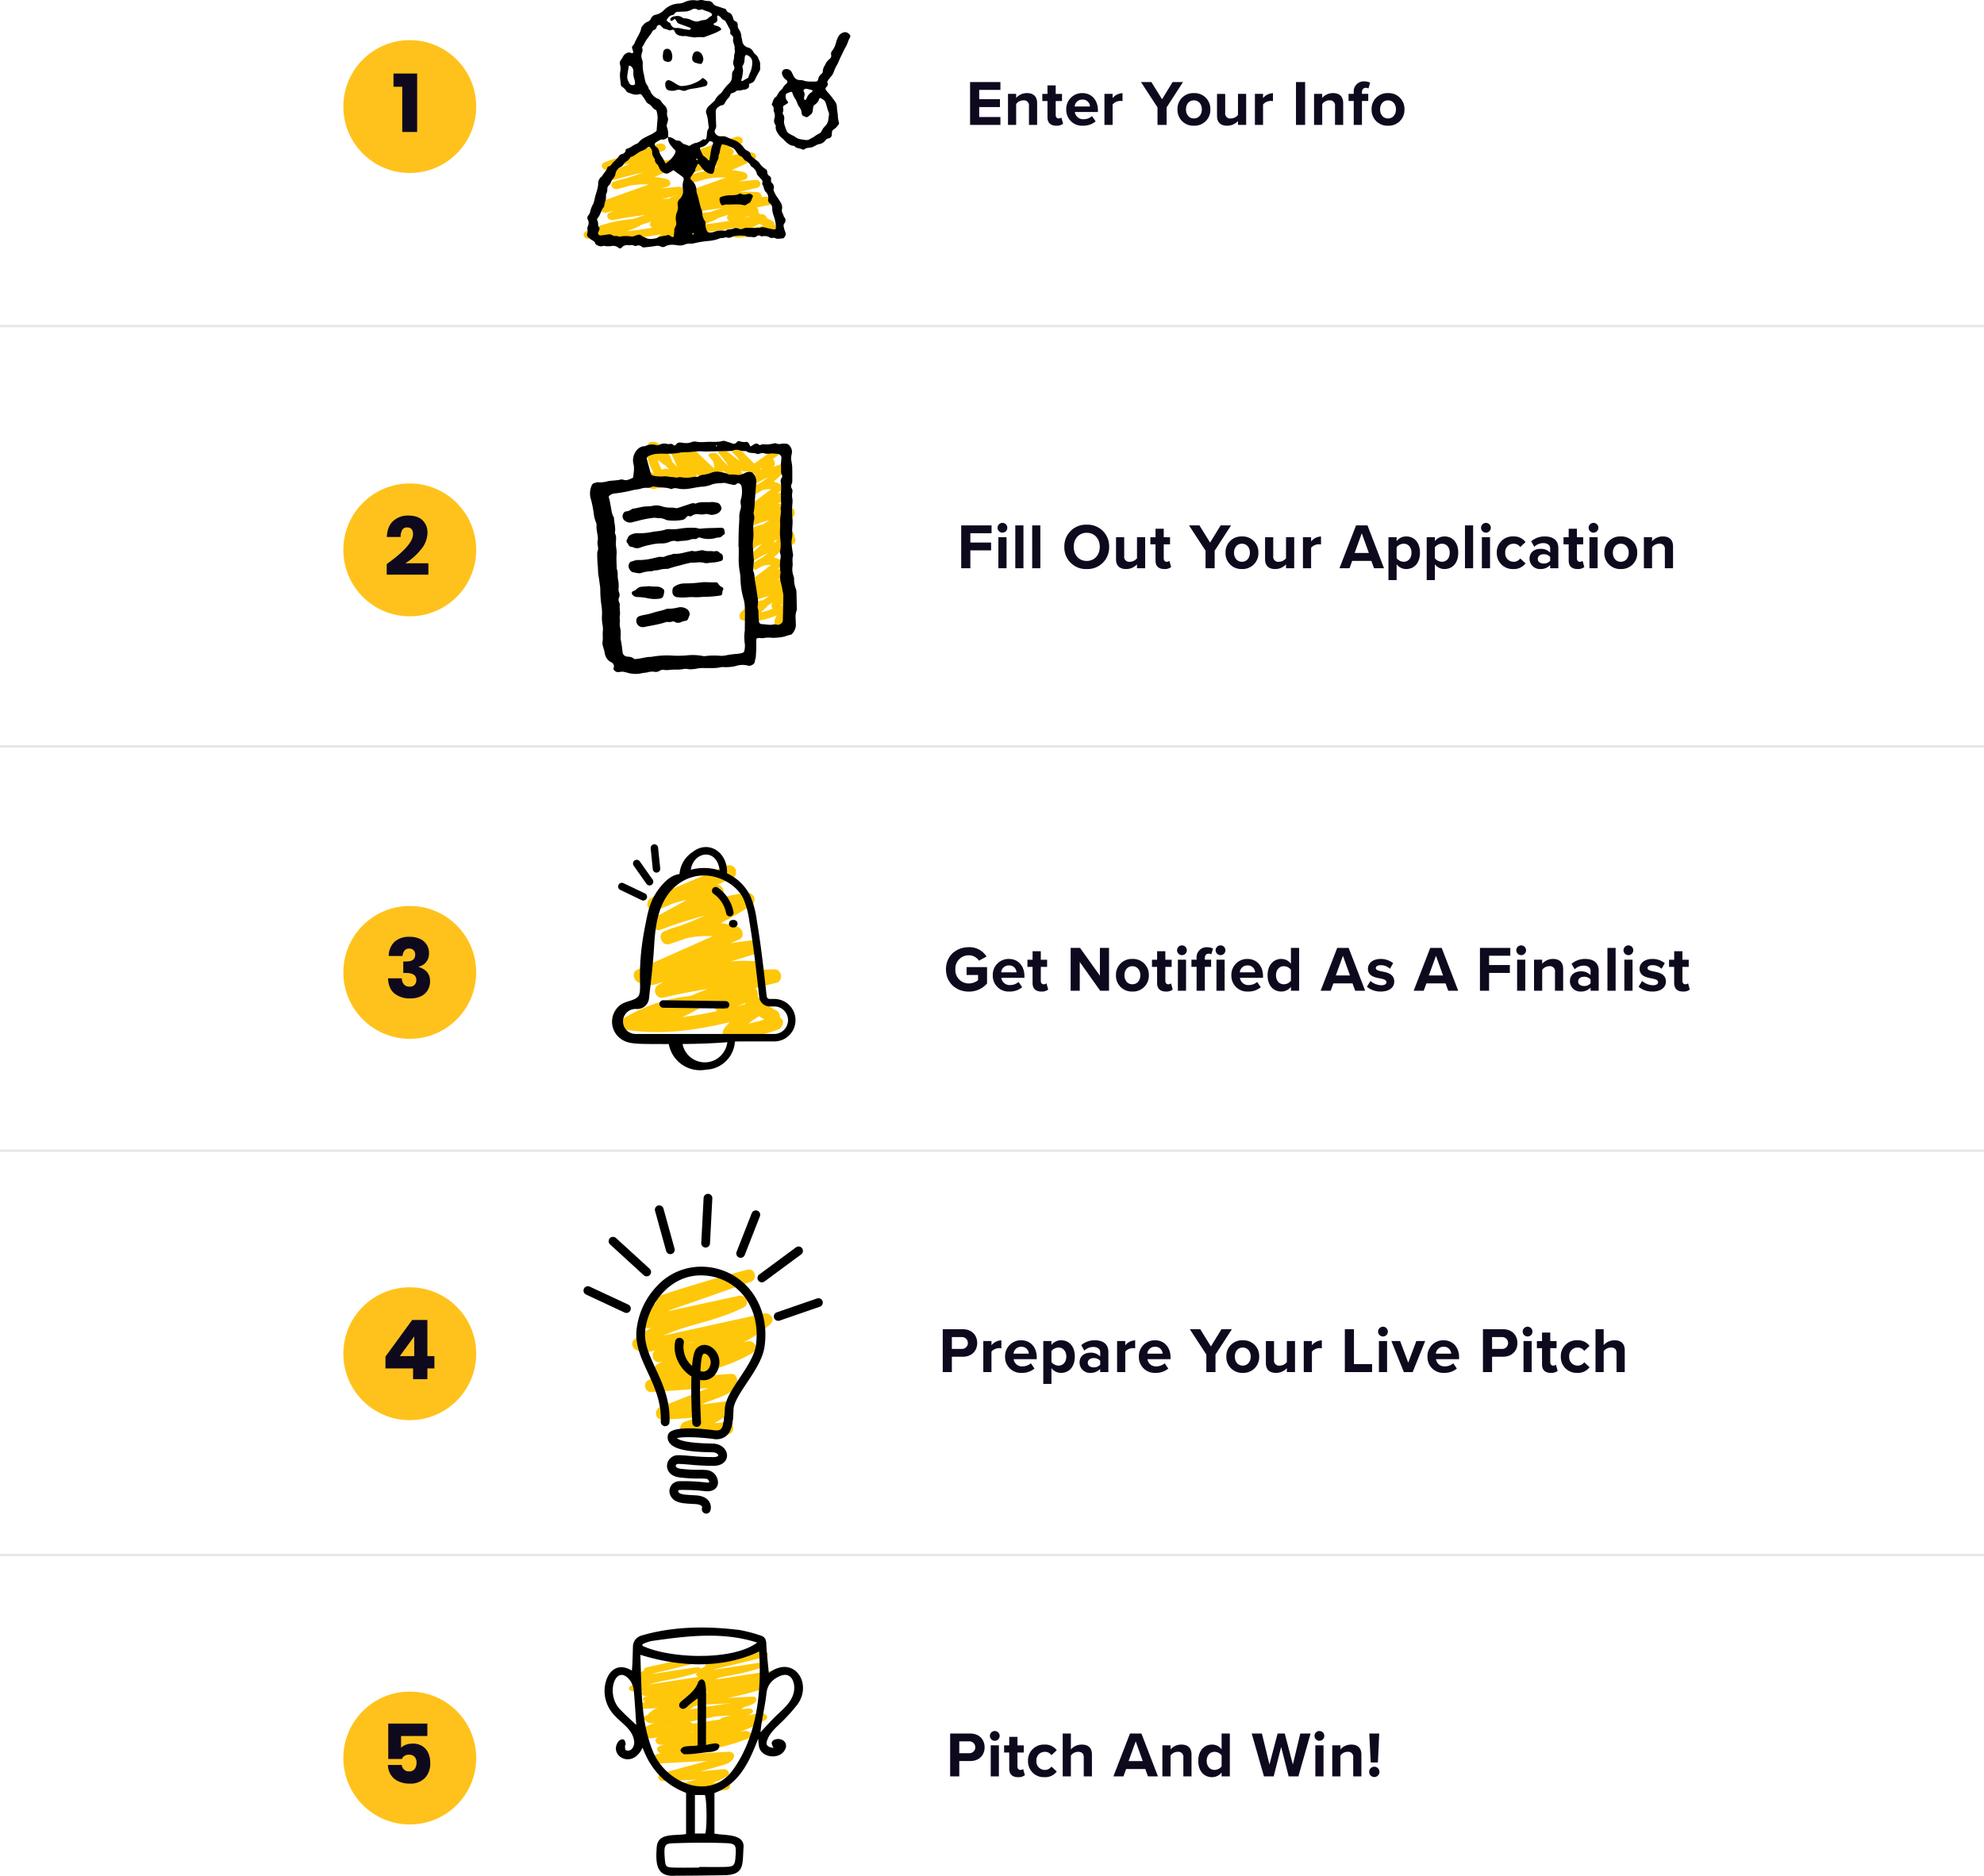 <?xml version="1.0" encoding="UTF-8"?>
<svg xmlns="http://www.w3.org/2000/svg" width="864" height="816.915" viewBox="0 0 864 816.915">
  <g id="Grupo_73880" data-name="Grupo 73880" transform="translate(20576 3935.919)">
    <path id="Caminho_74391" data-name="Caminho 74391" d="M-80.878,0V-3.444h-9.24v-4.34h9.044V-11.2h-9.044v-4.06h9.24v-3.416H-94.094V0ZM-64.89,0V-9.548c0-2.632-1.428-4.312-4.4-4.312a6.193,6.193,0,0,0-4.732,2.1v-1.764h-3.556V0h3.556V-9.1a3.851,3.851,0,0,1,3.08-1.6,2.194,2.194,0,0,1,2.492,2.52V0Zm8.344.336a4.39,4.39,0,0,0,2.968-.868l-.756-2.688a1.943,1.943,0,0,1-1.232.392c-.784,0-1.232-.644-1.232-1.484v-6.1h2.744v-3.108H-56.8v-3.7h-3.584v3.7h-2.24v3.108h2.24V-3.36C-60.382-.952-59.038.336-56.546.336Zm4.34-7.112A6.849,6.849,0,0,0-44.982.336,8.335,8.335,0,0,0-39.41-1.54l-1.568-2.3A5.531,5.531,0,0,1-44.59-2.492a3.644,3.644,0,0,1-3.892-3.136H-38.43v-.784c0-4.424-2.744-7.448-6.776-7.448A6.883,6.883,0,0,0-52.206-6.776Zm7-4.256a3.133,3.133,0,0,1,3.332,3h-6.664A3.25,3.25,0,0,1-45.206-11.032ZM-32.018,0V-8.932a4.507,4.507,0,0,1,3.332-1.512,4.723,4.723,0,0,1,.98.084v-3.472a5.785,5.785,0,0,0-4.312,2.156v-1.848h-3.556V0ZM-8.5,0V-7.644l7.14-11.032H-5.894l-4.592,7.5-4.648-7.5H-19.67l7.2,11.032V0ZM3.374.336a6.864,6.864,0,0,0,7.168-7.112A6.857,6.857,0,0,0,3.374-13.86a6.85,6.85,0,0,0-7.14,7.084A6.856,6.856,0,0,0,3.374.336Zm0-3.164C1.162-2.828-.07-4.648-.07-6.776c0-2.1,1.232-3.92,3.444-3.92s3.472,1.82,3.472,3.92C6.846-4.648,5.586-2.828,3.374-2.828ZM26.138,0V-13.524H22.582v9.156a3.981,3.981,0,0,1-3.08,1.54A2.174,2.174,0,0,1,17.01-5.32v-8.2H13.454v9.6c0,2.632,1.4,4.256,4.368,4.256a6.33,6.33,0,0,0,4.76-2.044V0ZM33.5,0V-8.932a4.507,4.507,0,0,1,3.332-1.512,4.723,4.723,0,0,1,.98.084v-3.472A5.785,5.785,0,0,0,33.5-11.676v-1.848H29.946V0ZM51.814,0V-18.676H47.838V0ZM68.39,0V-9.548c0-2.632-1.428-4.312-4.4-4.312a6.193,6.193,0,0,0-4.732,2.1v-1.764H55.706V0h3.556V-9.1a3.851,3.851,0,0,1,3.08-1.6,2.194,2.194,0,0,1,2.492,2.52V0ZM79.31-10.416v-3.108H76.566V-14.2c0-1.288.672-1.96,1.68-1.96a2.183,2.183,0,0,1,1.148.28l.728-2.52a5.75,5.75,0,0,0-2.576-.56,4.359,4.359,0,0,0-4.564,4.7v.728h-2.24v3.108h2.24V0h3.584V-10.416ZM87.906.336a6.864,6.864,0,0,0,7.168-7.112,6.857,6.857,0,0,0-7.168-7.084,6.85,6.85,0,0,0-7.14,7.084A6.856,6.856,0,0,0,87.906.336Zm0-3.164c-2.212,0-3.444-1.82-3.444-3.948,0-2.1,1.232-3.92,3.444-3.92s3.472,1.82,3.472,3.92C91.378-4.648,90.118-2.828,87.906-2.828Z" transform="translate(-20059.457 -3881.512)" fill="#0f091e"></path>
    <path id="Caminho_74389" data-name="Caminho 74389" d="M-150.976,0V-7.784h9.044V-11.2h-9.044v-4.06h9.24v-3.416h-13.216V0ZM-137-15.512a2.127,2.127,0,0,0,2.128-2.128A2.127,2.127,0,0,0-137-19.768a2.145,2.145,0,0,0-2.128,2.128A2.145,2.145,0,0,0-137-15.512ZM-135.212,0V-13.524h-3.556V0Zm7.364,0V-18.676H-131.4V0Zm7.364,0V-18.676h-3.556V0Zm10.444-9.324A9.377,9.377,0,0,0-100.3.336a9.384,9.384,0,0,0,9.772-9.66,9.384,9.384,0,0,0-9.772-9.66A9.377,9.377,0,0,0-110.04-9.324Zm15.428,0c0,3.472-2.24,6.132-5.684,6.132s-5.656-2.66-5.656-6.132c0-3.5,2.212-6.132,5.656-6.132S-94.612-12.824-94.612-9.324ZM-74.844,0V-13.524H-78.4v9.156a3.981,3.981,0,0,1-3.08,1.54A2.174,2.174,0,0,1-83.972-5.32v-8.2h-3.556v9.6c0,2.632,1.4,4.256,4.368,4.256A6.33,6.33,0,0,0-78.4-1.708V0ZM-66.5.336a4.39,4.39,0,0,0,2.968-.868l-.756-2.688a1.943,1.943,0,0,1-1.232.392c-.784,0-1.232-.644-1.232-1.484v-6.1h2.744v-3.108h-2.744v-3.7h-3.584v3.7h-2.24v3.108h2.24V-3.36C-70.336-.952-68.992.336-66.5.336ZM-44.576,0V-7.644l7.14-11.032h-4.536l-4.592,7.5-4.648-7.5h-4.536l7.2,11.032V0ZM-32.7.336a6.864,6.864,0,0,0,7.168-7.112A6.857,6.857,0,0,0-32.7-13.86a6.85,6.85,0,0,0-7.14,7.084A6.856,6.856,0,0,0-32.7.336Zm0-3.164c-2.212,0-3.444-1.82-3.444-3.948,0-2.1,1.232-3.92,3.444-3.92s3.472,1.82,3.472,3.92C-29.232-4.648-30.492-2.828-32.7-2.828ZM-9.94,0V-13.524H-13.5v9.156a3.981,3.981,0,0,1-3.08,1.54A2.174,2.174,0,0,1-19.068-5.32v-8.2h-3.556v9.6c0,2.632,1.4,4.256,4.368,4.256A6.33,6.33,0,0,0-13.5-1.708V0Zm7.364,0V-8.932A4.507,4.507,0,0,1,.756-10.444a4.723,4.723,0,0,1,.98.084v-3.472a5.785,5.785,0,0,0-4.312,2.156v-1.848H-6.132V0ZM29.176,0l-7.2-18.676H17L9.772,0H14.14l1.176-3.22H23.66L24.836,0ZM22.568-6.664H16.38l3.108-8.568Zm12.1,4.928A5.167,5.167,0,0,0,38.836.336c3.472,0,5.992-2.6,5.992-7.112s-2.52-7.084-5.992-7.084a5.224,5.224,0,0,0-4.172,2.044v-1.708H31.108V5.152h3.556Zm6.468-5.04c0,2.352-1.372,3.948-3.416,3.948a4.072,4.072,0,0,1-3.052-1.54V-9.156a3.983,3.983,0,0,1,3.052-1.54C39.76-10.7,41.132-9.1,41.132-6.776Zm10.192,5.04A5.167,5.167,0,0,0,55.5.336c3.472,0,5.992-2.6,5.992-7.112S58.968-13.86,55.5-13.86a5.224,5.224,0,0,0-4.172,2.044v-1.708H47.768V5.152h3.556Zm6.468-5.04c0,2.352-1.372,3.948-3.416,3.948a4.072,4.072,0,0,1-3.052-1.54V-9.156a3.983,3.983,0,0,1,3.052-1.54C56.42-10.7,57.792-9.1,57.792-6.776ZM67.984,0V-18.676H64.428V0Zm5.572-15.512a2.127,2.127,0,0,0,2.128-2.128,2.127,2.127,0,0,0-2.128-2.128,2.145,2.145,0,0,0-2.128,2.128A2.145,2.145,0,0,0,73.556-15.512ZM75.348,0V-13.524H71.792V0Zm2.94-6.776A6.867,6.867,0,0,0,85.456.336,6.233,6.233,0,0,0,90.8-2.128L88.48-4.284a3.413,3.413,0,0,1-2.856,1.456,3.637,3.637,0,0,1-3.668-3.948,3.614,3.614,0,0,1,3.668-3.92A3.345,3.345,0,0,1,88.48-9.24L90.8-11.4a6.233,6.233,0,0,0-5.348-2.464A6.86,6.86,0,0,0,78.288-6.776ZM105.084,0V-8.736c0-3.892-2.828-5.124-5.908-5.124a8.871,8.871,0,0,0-5.908,2.128l1.344,2.38a5.69,5.69,0,0,1,3.948-1.6c1.792,0,2.968.9,2.968,2.268V-6.8a5.466,5.466,0,0,0-4.284-1.652c-2.156,0-4.7,1.148-4.7,4.312a4.505,4.505,0,0,0,4.7,4.48A5.6,5.6,0,0,0,101.528-1.4V0Zm-3.556-3.248a3.557,3.557,0,0,1-2.856,1.176c-1.4,0-2.548-.728-2.548-1.988,0-1.288,1.148-2.044,2.548-2.044a3.557,3.557,0,0,1,2.856,1.176Zm11.9,3.584A4.39,4.39,0,0,0,116.4-.532L115.64-3.22a1.943,1.943,0,0,1-1.232.392c-.784,0-1.232-.644-1.232-1.484v-6.1h2.744v-3.108h-2.744v-3.7h-3.584v3.7h-2.24v3.108h2.24V-3.36C109.592-.952,110.936.336,113.428.336ZM120.4-15.512a2.127,2.127,0,0,0,2.128-2.128,2.127,2.127,0,0,0-2.128-2.128,2.145,2.145,0,0,0-2.128,2.128A2.145,2.145,0,0,0,120.4-15.512ZM122.192,0V-13.524h-3.556V0Zm10.08.336a6.864,6.864,0,0,0,7.168-7.112,6.857,6.857,0,0,0-7.168-7.084,6.85,6.85,0,0,0-7.14,7.084A6.856,6.856,0,0,0,132.272.336Zm0-3.164c-2.212,0-3.444-1.82-3.444-3.948,0-2.1,1.232-3.92,3.444-3.92s3.472,1.82,3.472,3.92C135.744-4.648,134.484-2.828,132.272-2.828ZM155.036,0V-9.548c0-2.632-1.428-4.312-4.4-4.312a6.193,6.193,0,0,0-4.732,2.1v-1.764h-3.556V0h3.556V-9.1a3.852,3.852,0,0,1,3.08-1.6,2.194,2.194,0,0,1,2.492,2.52V0Z" transform="translate(-20002.457 -3688.439)" fill="#0f091e"></path>
    <path id="Caminho_74384" data-name="Caminho 74384" d="M-161.588-9.324c0,5.88,4.48,9.688,9.94,9.688A10.366,10.366,0,0,0-143.7-3.164V-10.3h-8.9v3.416h4.984V-4.62a6.309,6.309,0,0,1-4.032,1.428A5.816,5.816,0,0,1-157.5-9.324a5.816,5.816,0,0,1,5.852-6.132,5.3,5.3,0,0,1,4.424,2.352l3.3-1.792a8.748,8.748,0,0,0-7.728-4.088C-157.108-18.984-161.588-15.232-161.588-9.324ZM-141.2-6.776A6.849,6.849,0,0,0-133.98.336a8.335,8.335,0,0,0,5.572-1.876l-1.568-2.3a5.531,5.531,0,0,1-3.612,1.344,3.644,3.644,0,0,1-3.892-3.136h10.052v-.784c0-4.424-2.744-7.448-6.776-7.448A6.883,6.883,0,0,0-141.2-6.776Zm7-4.256a3.133,3.133,0,0,1,3.332,3h-6.664A3.25,3.25,0,0,1-134.2-11.032ZM-120.036.336a4.39,4.39,0,0,0,2.968-.868l-.756-2.688a1.943,1.943,0,0,1-1.232.392c-.784,0-1.232-.644-1.232-1.484v-6.1h2.744v-3.108h-2.744v-3.7h-3.584v3.7h-2.24v3.108h2.24V-3.36C-123.872-.952-122.528.336-120.036.336ZM-90.58,0V-18.676h-3.976v12.1l-8.652-12.1H-107.3V0h3.976V-12.544L-94.416,0Zm10.164.336a6.864,6.864,0,0,0,7.168-7.112,6.857,6.857,0,0,0-7.168-7.084,6.85,6.85,0,0,0-7.14,7.084A6.856,6.856,0,0,0-80.416.336Zm0-3.164c-2.212,0-3.444-1.82-3.444-3.948,0-2.1,1.232-3.92,3.444-3.92s3.472,1.82,3.472,3.92C-76.944-4.648-78.2-2.828-80.416-2.828ZM-65.8.336a4.39,4.39,0,0,0,2.968-.868l-.756-2.688a1.943,1.943,0,0,1-1.232.392c-.784,0-1.232-.644-1.232-1.484v-6.1h2.744v-3.108h-2.744v-3.7h-3.584v3.7h-2.24v3.108h2.24V-3.36C-69.636-.952-68.292.336-65.8.336Zm6.972-15.848A2.127,2.127,0,0,0-56.7-17.64a2.127,2.127,0,0,0-2.128-2.128,2.145,2.145,0,0,0-2.128,2.128A2.145,2.145,0,0,0-58.828-15.512ZM-57.036,0V-13.524h-3.556V0Zm10.92-10.416v-3.108H-48.86V-14.2c0-1.288.672-1.96,1.68-1.96a2.183,2.183,0,0,1,1.148.28l.728-2.52a5.75,5.75,0,0,0-2.576-.56,4.359,4.359,0,0,0-4.564,4.7v.728h-2.24v3.108h2.24V0h3.584V-10.416Zm4.088-5.1A2.127,2.127,0,0,0-39.9-17.64a2.127,2.127,0,0,0-2.128-2.128,2.145,2.145,0,0,0-2.128,2.128A2.145,2.145,0,0,0-42.028-15.512ZM-40.236,0V-13.524h-3.556V0Zm2.94-6.776A6.849,6.849,0,0,0-30.072.336,8.335,8.335,0,0,0-24.5-1.54l-1.568-2.3A5.531,5.531,0,0,1-29.68-2.492a3.644,3.644,0,0,1-3.892-3.136H-23.52v-.784c0-4.424-2.744-7.448-6.776-7.448A6.883,6.883,0,0,0-37.3-6.776Zm7-4.256a3.133,3.133,0,0,1,3.332,3h-6.664A3.25,3.25,0,0,1-30.3-11.032ZM-7.784,0V-18.676h-3.584v6.888A5.208,5.208,0,0,0-15.54-13.86c-3.444,0-5.992,2.688-5.992,7.112,0,4.508,2.576,7.084,5.992,7.084a5.3,5.3,0,0,0,4.172-2.044V0Zm-3.584-4.368a3.911,3.911,0,0,1-3.08,1.54c-2.016,0-3.416-1.6-3.416-3.92,0-2.352,1.4-3.948,3.416-3.948a3.911,3.911,0,0,1,3.08,1.54ZM20.972,0l-7.2-18.676H8.792L1.568,0H5.936L7.112-3.22h8.344L16.632,0ZM14.364-6.664H8.176l3.108-8.568Zm7.364,4.9a9.1,9.1,0,0,0,6.048,2.1c3.752,0,5.852-1.848,5.852-4.34,0-3.36-3.108-3.976-5.432-4.424-1.512-.308-2.576-.616-2.576-1.456,0-.784.84-1.26,2.128-1.26a5.705,5.705,0,0,1,4,1.568l1.4-2.436A8.5,8.5,0,0,0,27.72-13.86c-3.556,0-5.544,1.988-5.544,4.256,0,3.22,3,3.78,5.32,4.228,1.54.308,2.716.644,2.716,1.6,0,.84-.728,1.372-2.268,1.372a7.741,7.741,0,0,1-4.676-1.848ZM61.488,0l-7.2-18.676H49.308L42.084,0h4.368l1.176-3.22h8.344L57.148,0ZM54.88-6.664H48.692L51.8-15.232ZM74.928,0V-7.784h9.044V-11.2H74.928v-4.06h9.24v-3.416H70.952V0ZM88.9-15.512a2.127,2.127,0,0,0,2.128-2.128A2.127,2.127,0,0,0,88.9-19.768a2.145,2.145,0,0,0-2.128,2.128A2.145,2.145,0,0,0,88.9-15.512ZM90.692,0V-13.524H87.136V0Zm16.492,0V-9.548c0-2.632-1.428-4.312-4.4-4.312a6.193,6.193,0,0,0-4.732,2.1v-1.764H94.5V0h3.556V-9.1a3.851,3.851,0,0,1,3.08-1.6,2.194,2.194,0,0,1,2.492,2.52V0Zm15.484,0V-8.736c0-3.892-2.828-5.124-5.908-5.124a8.871,8.871,0,0,0-5.908,2.128l1.344,2.38a5.69,5.69,0,0,1,3.948-1.6c1.792,0,2.968.9,2.968,2.268V-6.8a5.466,5.466,0,0,0-4.284-1.652c-2.156,0-4.7,1.148-4.7,4.312a4.505,4.505,0,0,0,4.7,4.48A5.6,5.6,0,0,0,119.112-1.4V0Zm-3.556-3.248a3.557,3.557,0,0,1-2.856,1.176c-1.4,0-2.548-.728-2.548-1.988,0-1.288,1.148-2.044,2.548-2.044a3.557,3.557,0,0,1,2.856,1.176ZM130.032,0V-18.676h-3.556V0ZM135.6-15.512a2.127,2.127,0,0,0,2.128-2.128,2.127,2.127,0,0,0-2.128-2.128,2.145,2.145,0,0,0-2.128,2.128A2.145,2.145,0,0,0,135.6-15.512ZM137.4,0V-13.524H133.84V0Zm2.632-1.764a9.1,9.1,0,0,0,6.048,2.1c3.752,0,5.852-1.848,5.852-4.34,0-3.36-3.108-3.976-5.432-4.424-1.512-.308-2.576-.616-2.576-1.456,0-.784.84-1.26,2.128-1.26a5.705,5.705,0,0,1,4,1.568l1.4-2.436a8.5,8.5,0,0,0-5.432-1.848c-3.556,0-5.544,1.988-5.544,4.256,0,3.22,3,3.78,5.32,4.228,1.54.308,2.716.644,2.716,1.6,0,.84-.728,1.372-2.268,1.372a7.741,7.741,0,0,1-4.676-1.848Zm19.348,2.1a4.39,4.39,0,0,0,2.968-.868l-.756-2.688a1.943,1.943,0,0,1-1.232.392c-.784,0-1.232-.644-1.232-1.484v-6.1h2.744v-3.108h-2.744v-3.7H155.54v3.7H153.3v3.108h2.24V-3.36C155.54-.952,156.884.336,159.376.336Z" transform="translate(-20002.457 -3504.439)" fill="#0f091e"></path>
    <path id="Caminho_74385" data-name="Caminho 74385" d="M-144.48,0V-6.692h4.76c4.032,0,6.272-2.716,6.272-5.964,0-3.276-2.212-6.02-6.272-6.02h-8.736V0Zm6.972-12.684a2.546,2.546,0,0,1-2.744,2.576h-4.228V-15.26h4.228A2.561,2.561,0,0,1-137.508-12.684ZM-127.232,0V-8.932a4.507,4.507,0,0,1,3.332-1.512,4.723,4.723,0,0,1,.98.084v-3.472a5.785,5.785,0,0,0-4.312,2.156v-1.848h-3.556V0Zm5.936-6.776A6.849,6.849,0,0,0-114.072.336,8.335,8.335,0,0,0-108.5-1.54l-1.568-2.3a5.531,5.531,0,0,1-3.612,1.344,3.644,3.644,0,0,1-3.892-3.136h10.052v-.784c0-4.424-2.744-7.448-6.776-7.448A6.883,6.883,0,0,0-121.3-6.776Zm7-4.256a3.133,3.133,0,0,1,3.332,3h-6.664A3.25,3.25,0,0,1-114.3-11.032Zm13.188,9.3A5.167,5.167,0,0,0-96.936.336c3.472,0,5.992-2.6,5.992-7.112s-2.52-7.084-5.992-7.084a5.224,5.224,0,0,0-4.172,2.044v-1.708h-3.556V5.152h3.556Zm6.468-5.04c0,2.352-1.372,3.948-3.416,3.948a4.072,4.072,0,0,1-3.052-1.54V-9.156a3.983,3.983,0,0,1,3.052-1.54C-96.012-10.7-94.64-9.1-94.64-6.776ZM-76.328,0V-8.736c0-3.892-2.828-5.124-5.908-5.124a8.871,8.871,0,0,0-5.908,2.128l1.344,2.38a5.69,5.69,0,0,1,3.948-1.6c1.792,0,2.968.9,2.968,2.268V-6.8a5.466,5.466,0,0,0-4.284-1.652c-2.156,0-4.7,1.148-4.7,4.312a4.505,4.505,0,0,0,4.7,4.48A5.6,5.6,0,0,0-79.884-1.4V0Zm-3.556-3.248A3.557,3.557,0,0,1-82.74-2.072c-1.4,0-2.548-.728-2.548-1.988,0-1.288,1.148-2.044,2.548-2.044a3.557,3.557,0,0,1,2.856,1.176ZM-68.964,0V-8.932a4.507,4.507,0,0,1,3.332-1.512,4.723,4.723,0,0,1,.98.084v-3.472a5.785,5.785,0,0,0-4.312,2.156v-1.848H-72.52V0Zm5.936-6.776A6.849,6.849,0,0,0-55.8.336,8.335,8.335,0,0,0-50.232-1.54l-1.568-2.3a5.531,5.531,0,0,1-3.612,1.344A3.644,3.644,0,0,1-59.3-5.628h10.052v-.784c0-4.424-2.744-7.448-6.776-7.448A6.883,6.883,0,0,0-63.028-6.776Zm7-4.256a3.133,3.133,0,0,1,3.332,3H-59.36A3.25,3.25,0,0,1-56.028-11.032ZM-29.68,0V-7.644l7.14-11.032h-4.536l-4.592,7.5-4.648-7.5h-4.536l7.2,11.032V0Zm11.872.336A6.864,6.864,0,0,0-10.64-6.776a6.857,6.857,0,0,0-7.168-7.084,6.85,6.85,0,0,0-7.14,7.084A6.856,6.856,0,0,0-17.808.336Zm0-3.164c-2.212,0-3.444-1.82-3.444-3.948,0-2.1,1.232-3.92,3.444-3.92s3.472,1.82,3.472,3.92C-14.336-4.648-15.6-2.828-17.808-2.828ZM4.956,0V-13.524H1.4v9.156a3.981,3.981,0,0,1-3.08,1.54A2.174,2.174,0,0,1-4.172-5.32v-8.2H-7.728v9.6c0,2.632,1.4,4.256,4.368,4.256A6.33,6.33,0,0,0,1.4-1.708V0ZM12.32,0V-8.932a4.507,4.507,0,0,1,3.332-1.512,4.723,4.723,0,0,1,.98.084v-3.472a5.785,5.785,0,0,0-4.312,2.156v-1.848H8.764V0ZM38.528,0V-3.5h-7.9V-18.676H26.656V0ZM43.26-15.512a2.127,2.127,0,0,0,2.128-2.128,2.127,2.127,0,0,0-2.128-2.128,2.145,2.145,0,0,0-2.128,2.128A2.145,2.145,0,0,0,43.26-15.512ZM45.052,0V-13.524H41.5V0ZM56.2,0l5.432-13.524H57.792L54.264-4.116l-3.528-9.408H46.928L52.36,0Zm6.44-6.776A6.849,6.849,0,0,0,69.86.336,8.335,8.335,0,0,0,75.432-1.54l-1.568-2.3a5.531,5.531,0,0,1-3.612,1.344A3.644,3.644,0,0,1,66.36-5.628H76.412v-.784c0-4.424-2.744-7.448-6.776-7.448A6.883,6.883,0,0,0,62.636-6.776Zm7-4.256a3.133,3.133,0,0,1,3.332,3H66.3A3.25,3.25,0,0,1,69.636-11.032ZM90.776,0V-6.692h4.76c4.032,0,6.272-2.716,6.272-5.964,0-3.276-2.212-6.02-6.272-6.02H86.8V0Zm6.972-12.684A2.546,2.546,0,0,1,95-10.108H90.776V-15.26H95A2.561,2.561,0,0,1,97.748-12.684Zm8.484-2.828a2.127,2.127,0,0,0,2.128-2.128,2.127,2.127,0,0,0-2.128-2.128A2.145,2.145,0,0,0,104.1-17.64,2.145,2.145,0,0,0,106.232-15.512ZM108.024,0V-13.524h-3.556V0Zm8.344.336a4.39,4.39,0,0,0,2.968-.868L118.58-3.22a1.943,1.943,0,0,1-1.232.392c-.784,0-1.232-.644-1.232-1.484v-6.1h2.744v-3.108h-2.744v-3.7h-3.584v3.7h-2.24v3.108h2.24V-3.36C112.532-.952,113.876.336,116.368.336Zm4.34-7.112A6.867,6.867,0,0,0,127.876.336a6.233,6.233,0,0,0,5.348-2.464L130.9-4.284a3.413,3.413,0,0,1-2.856,1.456,3.637,3.637,0,0,1-3.668-3.948,3.614,3.614,0,0,1,3.668-3.92A3.345,3.345,0,0,1,130.9-9.24l2.324-2.156a6.233,6.233,0,0,0-5.348-2.464A6.86,6.86,0,0,0,120.708-6.776ZM148.54,0V-9.6c0-2.632-1.428-4.256-4.4-4.256a6.258,6.258,0,0,0-4.76,2.1v-6.916h-3.556V0h3.556V-9.1a3.94,3.94,0,0,1,3.08-1.6c1.54,0,2.52.588,2.52,2.464V0Z" transform="translate(-20017 -3338.367)" fill="#0f091e"></path>
    <path id="Caminho_74383" data-name="Caminho 74383" d="M-89.25,0V-6.692h4.76c4.032,0,6.272-2.716,6.272-5.964,0-3.276-2.212-6.02-6.272-6.02h-8.736V0Zm6.972-12.684a2.546,2.546,0,0,1-2.744,2.576H-89.25V-15.26h4.228A2.561,2.561,0,0,1-82.278-12.684Zm8.484-2.828a2.127,2.127,0,0,0,2.128-2.128,2.127,2.127,0,0,0-2.128-2.128,2.145,2.145,0,0,0-2.128,2.128A2.145,2.145,0,0,0-73.794-15.512ZM-72,0V-13.524h-3.556V0Zm8.344.336A4.39,4.39,0,0,0-60.69-.532l-.756-2.688a1.943,1.943,0,0,1-1.232.392c-.784,0-1.232-.644-1.232-1.484v-6.1h2.744v-3.108H-63.91v-3.7h-3.584v3.7h-2.24v3.108h2.24V-3.36C-67.494-.952-66.15.336-63.658.336Zm4.34-7.112A6.867,6.867,0,0,0-52.15.336,6.233,6.233,0,0,0-46.8-2.128l-2.324-2.156a3.413,3.413,0,0,1-2.856,1.456A3.637,3.637,0,0,1-55.65-6.776a3.614,3.614,0,0,1,3.668-3.92A3.345,3.345,0,0,1-49.126-9.24L-46.8-11.4A6.233,6.233,0,0,0-52.15-13.86,6.86,6.86,0,0,0-59.318-6.776ZM-31.486,0V-9.6c0-2.632-1.428-4.256-4.4-4.256a6.258,6.258,0,0,0-4.76,2.1v-6.916H-44.2V0h3.556V-9.1a3.94,3.94,0,0,1,3.08-1.6c1.54,0,2.52.588,2.52,2.464V0ZM-2.73,0l-7.2-18.676H-14.91L-22.134,0h4.368l1.176-3.22h8.344L-7.07,0ZM-9.338-6.664h-6.188l3.108-8.568ZM11.886,0V-9.548c0-2.632-1.428-4.312-4.4-4.312a6.193,6.193,0,0,0-4.732,2.1v-1.764H-.8V0H2.758V-9.1a3.851,3.851,0,0,1,3.08-1.6A2.194,2.194,0,0,1,8.33-8.176V0ZM28.574,0V-18.676H24.99v6.888a5.208,5.208,0,0,0-4.172-2.072c-3.444,0-5.992,2.688-5.992,7.112C14.826-2.24,17.4.336,20.818.336A5.3,5.3,0,0,0,24.99-1.708V0ZM24.99-4.368a3.911,3.911,0,0,1-3.08,1.54c-2.016,0-3.416-1.6-3.416-3.92,0-2.352,1.4-3.948,3.416-3.948a3.911,3.911,0,0,1,3.08,1.54ZM58.422,0l5.32-18.676h-4.48L56.014-5.18l-3.528-13.5H49.378L45.822-5.18l-3.276-13.5H38.094L43.442,0H47.67l3.248-12.824L54.194,0Zm9.156-15.512a2.127,2.127,0,0,0,2.128-2.128,2.127,2.127,0,0,0-2.128-2.128A2.145,2.145,0,0,0,65.45-17.64,2.145,2.145,0,0,0,67.578-15.512ZM69.37,0V-13.524H65.814V0ZM85.862,0V-9.548c0-2.632-1.428-4.312-4.4-4.312a6.193,6.193,0,0,0-4.732,2.1v-1.764H73.178V0h3.556V-9.1a3.851,3.851,0,0,1,3.08-1.6,2.194,2.194,0,0,1,2.492,2.52V0Zm7.2-6.076.56-12.6H89.306l.616,12.6ZM89.25-1.96A2.265,2.265,0,0,0,91.49.28a2.265,2.265,0,0,0,2.24-2.24,2.271,2.271,0,0,0-2.24-2.268A2.271,2.271,0,0,0,89.25-1.96Z" transform="translate(-20069 -3162.295)" fill="#0f091e"></path>
    <g id="Grupo_73878" data-name="Grupo 73878" transform="translate(-20426.48 -3918.44)">
      <ellipse id="Elipse_402" data-name="Elipse 402" cx="28.928" cy="28.928" rx="28.928" ry="28.928" transform="translate(0)" fill="#ffc21c"></ellipse>
      <path id="Caminho_74392" data-name="Caminho 74392" d="M-6.012-19.692v-5.76h10.3V0H-2.2V-19.692Z" transform="translate(27.857 40)" fill="#0f091e"></path>
    </g>
    <g id="Grupo_73870" data-name="Grupo 73870" transform="translate(-20426.48 -3725.367)">
      <ellipse id="Elipse_402-2" data-name="Elipse 402" cx="28.928" cy="28.928" rx="28.928" ry="28.928" transform="translate(0)" fill="#ffc21c"></ellipse>
      <path id="Caminho_74393" data-name="Caminho 74393" d="M-8.964-4.9q11.448-8.172,11.448-13,0-2.952-2.556-2.952a2.342,2.342,0,0,0-2.106,1.008A6.18,6.18,0,0,0-2.916-16.7H-8.928q.216-4.644,2.808-6.984a9.408,9.408,0,0,1,6.552-2.34q4.14,0,6.246,2.088A7.319,7.319,0,0,1,8.784-18.5,11.518,11.518,0,0,1,5.94-11.25a26.521,26.521,0,0,1-6.8,5.994H9.18V-.288H-8.964Z" transform="translate(27.857 40)" fill="#0f091e"></path>
    </g>
    <g id="Grupo_73871" data-name="Grupo 73871" transform="translate(-20426.48 -3541.367)">
      <ellipse id="Elipse_402-3" data-name="Elipse 402" cx="28.928" cy="28.928" rx="28.928" ry="28.928" transform="translate(0)" fill="#ffc21c"></ellipse>
      <path id="Caminho_74394" data-name="Caminho 74394" d="M-.018-26.568a10.461,10.461,0,0,1,4.572.918,6.726,6.726,0,0,1,2.9,2.52,6.742,6.742,0,0,1,.99,3.618,5.982,5.982,0,0,1-1.278,4,5.542,5.542,0,0,1-3.186,1.908v.18Q8.91-11.844,8.91-7.272A7.546,7.546,0,0,1,7.9-3.366,6.817,6.817,0,0,1,4.968-.7,10.328,10.328,0,0,1,.342.252a10.494,10.494,0,0,1-6.966-2.16Q-9.2-4.068-9.414-8.5H-3.4a4.146,4.146,0,0,0,.936,2.664,3.2,3.2,0,0,0,2.52.972A2.809,2.809,0,0,0,2.16-5.652,2.812,2.812,0,0,0,2.934-7.7q0-3.132-4.536-3.132H-2.754v-5h1.116q4.068.072,4.068-2.916a2.7,2.7,0,0,0-.7-2,2.554,2.554,0,0,0-1.89-.7,2.562,2.562,0,0,0-2.052.882,3.965,3.965,0,0,0-.864,2.358H-9.09a8.559,8.559,0,0,1,2.52-6.192A9.3,9.3,0,0,1-.018-26.568Z" transform="translate(28.857 40)" fill="#0f091e"></path>
    </g>
    <g id="Grupo_73872" data-name="Grupo 73872" transform="translate(-20426.48 -3375.295)">
      <ellipse id="Elipse_402-4" data-name="Elipse 402" cx="28.928" cy="28.928" rx="28.928" ry="28.928" transform="translate(0)" fill="#ffc21c"></ellipse>
      <path id="Caminho_74395" data-name="Caminho 74395" d="M-10.512-4.68V-9.828L1.116-25.776H7.74v15.732H10.8V-4.68H7.74V0H1.512V-4.68ZM2.016-18.648l-6.264,8.6H2.016Z" transform="translate(28.857 40)" fill="#0f091e"></path>
    </g>
    <g id="Grupo_73873" data-name="Grupo 73873" transform="translate(-20426.48 -3199.224)">
      <ellipse id="Elipse_402-5" data-name="Elipse 402" cx="28.928" cy="28.928" rx="28.928" ry="28.928" transform="translate(0)" fill="#ffc21c"></ellipse>
      <path id="Caminho_74396" data-name="Caminho 74396" d="M8.73-20.664H-2.718v5.148a4.961,4.961,0,0,1,2.106-1.35,8.6,8.6,0,0,1,2.934-.486,7.646,7.646,0,0,1,4.284,1.134,6.8,6.8,0,0,1,2.556,3.042A10.469,10.469,0,0,1,9.99-8.964,9.124,9.124,0,0,1,7.65-2.358,8.718,8.718,0,0,1,1.062.072a11.391,11.391,0,0,1-5-1.026A7.725,7.725,0,0,1-7.218-3.816,8.3,8.3,0,0,1-8.442-8.064H-2.43a3.429,3.429,0,0,0,.99,2.016,3.031,3.031,0,0,0,2.214.792A2.885,2.885,0,0,0,3.2-6.3a4.4,4.4,0,0,0,.81-2.772,3.543,3.543,0,0,0-.864-2.556,3.186,3.186,0,0,0-2.412-.9,3.525,3.525,0,0,0-1.98.522,2.628,2.628,0,0,0-1.08,1.35H-8.3V-26.064H8.73Z" transform="translate(27.857 40)" fill="#0f091e"></path>
    </g>
    <path id="Caminho_74390" data-name="Caminho 74390" d="M0,0H864" transform="translate(-20576 -3793.927)" fill="none" stroke="#707070" stroke-width="1" opacity="0.178"></path>
    <path id="Caminho_74386" data-name="Caminho 74386" d="M0,0H864" transform="translate(-20576 -3610.854)" fill="none" stroke="#707070" stroke-width="1" opacity="0.178"></path>
    <path id="Caminho_74387" data-name="Caminho 74387" d="M0,0H864" transform="translate(-20576 -3434.782)" fill="none" stroke="#707070" stroke-width="1" opacity="0.178"></path>
    <path id="Caminho_74388" data-name="Caminho 74388" d="M0,0H864" transform="translate(-20576 -3258.71)" fill="none" stroke="#707070" stroke-width="1" opacity="0.178"></path>
    <g id="Grupo_73879" data-name="Grupo 73879" transform="translate(-20594.439 -6114.749)">
      <path id="Caminho_74225" data-name="Caminho 74225" d="M62.619,48.334c-.35-.233-.314-.12-.313-.394a1.7,1.7,0,0,0-1.073-1.5c-.757-.318-1.475-.672-2.174-1.043a2.206,2.206,0,0,0-2.709-1.665c-.319-.23-.625-.477-.932-.723l-.032-.954a1.81,1.81,0,0,0-.741-1.274c2.148-.471,4.306-.918,6.479-1.313,2.382-.433,1.861-3.465-.575-3.416-1.274.025-2.547.069-3.819.117a1.934,1.934,0,0,0-2.052-2.147,62.976,62.976,0,0,0-7.708.026l7.759-1.892a1.733,1.733,0,1,0-.576-3.415c-2.45.172-4.876.436-7.284.768l2.709-.966c1.81-.645,1.1-2.773-.516-3.178a38.5,38.5,0,0,0-5.307-.934c3.281-1.348,6.475-2.836,9.556-4.468,2.135-1.131.718-3.483-1.668-3.179q-4.152.531-8.25,1.265l.233-.1c1.952-.857.982-2.966-.91-3.217l4.8-1.645A1.573,1.573,0,0,0,48.3,10.7a2.551,2.551,0,0,0-2.962-.624L27.251,16.274a44.8,44.8,0,0,0-5.43,1.86,1.581,1.581,0,0,0-.776,2.379,2.551,2.551,0,0,0,2.962.624l4.65-1.593a40.192,40.192,0,0,1,4.484-.957L23.308,22.9c-2.1.923-.666,3.89,1.668,3.179q6.777-2.066,13.778-3.559-3.777,1.423-7.7,2.577a40.112,40.112,0,0,0-4.507,1.242l-.026.007v0c-.172.058-.346.112-.517.173-2.25.8-.65,3.76,1.668,3.179,1.74-.436,3.458-.92,5.165-1.429a34.818,34.818,0,0,1,8.408-.543L17.58,36.171c-2.232.8-.645,3.812,1.668,3.178l1.159-.317a2.1,2.1,0,0,0,2.445.9l3.031-.739q-.864.389-1.711.8c-2.106,1.036-.73,3.641,1.668,3.179Q32.753,41.842,39.768,41q-2.759.835-5.478,1.755a58.789,58.789,0,0,0-20.383,5.368,1.652,1.652,0,0,0,.516,3.178c10.851,1.366,21.592.075,32.142-1.939-.577.494-1.139,1-1.665,1.531a1.742,1.742,0,0,0,1.531,2.968A70.49,70.49,0,0,0,61.664,51.24C63.047,50.837,63.98,49.241,62.619,48.334ZM51.387,44.518a2.167,2.167,0,0,0,.173.253q-1.336.287-2.679.567ZM57.439,48.7q-2.451.591-4.954.995a29.258,29.258,0,0,1,3.353-1.849C56.359,48.146,56.891,48.432,57.439,48.7ZM41.8,45.568a1.942,1.942,0,0,0,.9.971c-3.647.655-7.323,1.2-11.014,1.536a58.218,58.218,0,0,0,5.405-2.214,1.832,1.832,0,0,0,.648-.5q2.311-.751,4.649-1.443A1.437,1.437,0,0,0,41.8,45.568Z" transform="translate(259.741 2231.448)" fill="#fec70a"></path>
      <path id="Caminho_74226" data-name="Caminho 74226" d="M62.619,48.334c-.35-.233-.314-.12-.313-.394a1.7,1.7,0,0,0-1.073-1.5c-.757-.318-1.475-.672-2.174-1.043a2.206,2.206,0,0,0-2.709-1.665c-.319-.23-.625-.477-.932-.723l-.032-.954a1.81,1.81,0,0,0-.741-1.274c2.148-.471,4.306-.918,6.479-1.313,2.382-.433,1.861-3.465-.575-3.416-1.274.025-2.547.069-3.819.117a1.934,1.934,0,0,0-2.052-2.147,62.976,62.976,0,0,0-7.708.026l7.759-1.892a1.733,1.733,0,1,0-.576-3.415c-2.45.172-4.876.436-7.284.768l2.709-.966c1.81-.645,1.1-2.773-.516-3.178a38.5,38.5,0,0,0-5.307-.934c3.281-1.348,6.475-2.836,9.556-4.468,2.135-1.131.718-3.483-1.668-3.179q-4.152.531-8.25,1.265l.233-.1c1.952-.857.982-2.966-.91-3.217l4.8-1.645A1.573,1.573,0,0,0,48.3,10.7a2.551,2.551,0,0,0-2.962-.624L27.251,16.274a44.8,44.8,0,0,0-5.43,1.86,1.581,1.581,0,0,0-.776,2.379,2.551,2.551,0,0,0,2.962.624l4.65-1.593a40.192,40.192,0,0,1,4.484-.957L23.308,22.9c-2.1.923-.666,3.89,1.668,3.179q6.777-2.066,13.778-3.559-3.777,1.423-7.7,2.577a40.112,40.112,0,0,0-4.507,1.242l-.026.007v0c-.172.058-.346.112-.517.173-2.25.8-.65,3.76,1.668,3.179,1.74-.436,3.458-.92,5.165-1.429a34.818,34.818,0,0,1,8.408-.543L17.58,36.171c-2.232.8-.645,3.812,1.668,3.178l1.159-.317a2.1,2.1,0,0,0,2.445.9l3.031-.739q-.864.389-1.711.8c-2.106,1.036-.73,3.641,1.668,3.179Q32.753,41.842,39.768,41q-2.759.835-5.478,1.755a58.789,58.789,0,0,0-20.383,5.368,1.652,1.652,0,0,0,.516,3.178c10.851,1.366,21.592.075,32.142-1.939-.577.494-1.139,1-1.665,1.531a1.742,1.742,0,0,0,1.531,2.968A70.49,70.49,0,0,0,61.664,51.24C63.047,50.837,63.98,49.241,62.619,48.334ZM51.387,44.518a2.167,2.167,0,0,0,.173.253q-1.336.287-2.679.567ZM57.439,48.7q-2.451.591-4.954.995a29.258,29.258,0,0,1,3.353-1.849C56.359,48.146,56.891,48.432,57.439,48.7ZM41.8,45.568a1.942,1.942,0,0,0,.9.971c-3.647.655-7.323,1.2-11.014,1.536a58.218,58.218,0,0,0,5.405-2.214,1.832,1.832,0,0,0,.648-.5q2.311-.751,4.649-1.443A1.437,1.437,0,0,0,41.8,45.568Z" transform="translate(293.314 2228.448)" fill="#fec70a"></path>
      <g id="Grupo_73703" data-name="Grupo 73703" transform="translate(34.098 1436.406)">
        <path id="Caminho_74219" data-name="Caminho 74219" d="M270.274,799.427c.148-1.842.268-3.676.452-5.5a11.953,11.953,0,0,0-.533-3.38.382.382,0,0,0-.211-.254c-1.413-.421-1.839-2.024-3.137-2.6a3.079,3.079,0,0,1-1.386-1.467,23.027,23.027,0,0,0-1.751-2.543.934.934,0,0,0-.6-.286,2.058,2.058,0,0,0-.656.132c-1.679.4-3.164-.271-4.659-.86a1.135,1.135,0,0,1-.546-.385,7.182,7.182,0,0,0-2.153-2.206,1.115,1.115,0,0,1-.4-.913c-.187-1.943-.617-3.875-.187-5.844a11.346,11.346,0,0,0,.049-1.376c.083-.919-.532-1.821-.206-2.694.274-.734.933-1.319,1.238-2.046a3.391,3.391,0,0,1,1.676-1.651,2.111,2.111,0,0,1,1.981-.044c.556.236.918-.051.814-.552a8.389,8.389,0,0,0-.361-1.32,1.159,1.159,0,0,1,.17-1.269,4.212,4.212,0,0,0,.8-1.105c.86-2.373,2.592-4.366,3.009-6.928a13.411,13.411,0,0,1,1.3-1.592,5.68,5.68,0,0,1,1.48-.875,2.748,2.748,0,0,0,1.417-1.437,2.675,2.675,0,0,1,2.094-1.612,6.769,6.769,0,0,0,3.536-2.034,9.693,9.693,0,0,1,6.5-2.817,6.544,6.544,0,0,0,2.329-.574,8.9,8.9,0,0,1,5.352-.77,1.4,1.4,0,0,0,.684-.009,4.514,4.514,0,0,1,2.71.043,8.064,8.064,0,0,0,1.708.2,2.336,2.336,0,0,1,2.05,1.068,2.748,2.748,0,0,0,1.658,1.143c.978.327,1.956.656,2.935.98a4.71,4.71,0,0,1,.659.2c.2.1.485.249.517.418.246,1.276,1.663,1.172,2.259,1.967a6.546,6.546,0,0,1,.8,1.882c.148.446.253.913.737,1.081a1.617,1.617,0,0,1,1.182,1.849,3.385,3.385,0,0,0,.651,1.936,6.07,6.07,0,0,1,.968,2.919c.022.566.27,1.12.347,1.688a3.371,3.371,0,0,0,2.71,3.169,3.291,3.291,0,0,1,2.057,1.735,5.13,5.13,0,0,0,1.363,1.543c.807.617.879,1.577,1.338,2.343a3.6,3.6,0,0,1,.332,1.99c.007.461.005.923.043,1.381a2.12,2.12,0,0,1-.349,1.295c-.524.891-1.032,1.8-1.474,2.73-.887,1.874-.842,1.922-2.764,2.732a.4.4,0,0,0-.289.517c.275,1.232-.644,1.6-1.492,1.969-.3.128-.684.025-1.017.092a5.375,5.375,0,0,1-2.673.318,5.618,5.618,0,0,1-2.4,1.263.708.708,0,0,0-.466.454,4.107,4.107,0,0,1-1.3,1.954,11.019,11.019,0,0,0-1.278,2.023,1.451,1.451,0,0,1-1.1.755,3.385,3.385,0,0,0-1.535.713,2.469,2.469,0,0,0-1.22,2.315c.054,1.95.087,3.9.188,5.849a2.785,2.785,0,0,1-.232,1.324,3.122,3.122,0,0,0-.458,1.263,2.484,2.484,0,0,0,1.169,1.635,1.984,1.984,0,0,0,.936.378,7.235,7.235,0,0,0,1.378.018,3.5,3.5,0,0,1,1.669.327c.94.428,1.9.818,2.869,1.179a9.058,9.058,0,0,1,4.655,3.422,4.027,4.027,0,0,0,1.812,1.508,2.106,2.106,0,0,1,1.249,1.543,1.791,1.791,0,0,0,.515.858c.59.545,1.235,1.032,1.857,1.544a6.829,6.829,0,0,1,1.306,1.112,8.153,8.153,0,0,0,2.908,2.864,1.627,1.627,0,0,1,.617,1.161,1.952,1.952,0,0,0,.874,1.753,1.558,1.558,0,0,1,.768,1.748,1.728,1.728,0,0,0,.319,1.287,2.456,2.456,0,0,1,.782,2.79,1.613,1.613,0,0,0,.22.975,10.459,10.459,0,0,0,1.328,2.405,27.68,27.68,0,0,1,1.821,2.911,3.8,3.8,0,0,1,.3,2.342,2.73,2.73,0,0,0,.308,1.947c.311.464.336,1.132.674,1.563a2.048,2.048,0,0,1-.025,2.81,1.548,1.548,0,0,0-.2,1.316,9.928,9.928,0,0,0,.667,2.307,2.148,2.148,0,0,1-.335,2.278c-.186.26-.542.581-.807.569-1.126-.052-2.286.471-3.39-.215-.241-.149-.651-.025-.983-.028s-.769.123-1-.037a4.5,4.5,0,0,0-3.579-.619c-.3.053-.654-.19-.984-.294a1.3,1.3,0,0,0-1.3.194,1.97,1.97,0,0,1-1.9.4c-.993-.184-2.072.147-3-.491a15.042,15.042,0,0,0-4.8.056c-.778.159-1.5.625-2.278.744-.652.1-1.344-.389-2.028-.092-.753.327-1.581.04-2.352.423a15.606,15.606,0,0,1-4.694,1.049,43.887,43.887,0,0,0-6.118.979,6.459,6.459,0,0,1-2.057.192,5.339,5.339,0,0,0-2.346.466,5.389,5.389,0,0,1-3.02.232c-1.79-.256-3.638-.465-5.334.532a2.03,2.03,0,0,1-1.985,0,3.249,3.249,0,0,0-2-.239c-1.7.282-3.416.467-5.13.647a1.583,1.583,0,0,1-.988-.231,2.227,2.227,0,0,0-2.542-.406.866.866,0,0,1-.652-.037,3.3,3.3,0,0,0-2.351-.228,3.157,3.157,0,0,0-3.376,1.092.891.891,0,0,1-1.253-.009,3.651,3.651,0,0,0-2.915-.8,9.171,9.171,0,0,1-3.43-.059c-.295-.075-.659.175-1,.217a4,4,0,0,1-2.778-1.06c-.1-1.125-1.127-1.353-1.838-1.89-.368-.277-.7-.608-1.071-.874a1.459,1.459,0,0,1-.621-1.794,2.381,2.381,0,0,0,.136-1.352,2.963,2.963,0,0,1,.218-2,2.949,2.949,0,0,0-.117-2.667,1.633,1.633,0,0,1,.288-1.906,3.917,3.917,0,0,0,.674-1.185,13.146,13.146,0,0,1,.959-2.924,9.212,9.212,0,0,0,1.049-2.891c.4-2.26,1.472-4.352,1.555-6.7a3.729,3.729,0,0,1,1.64-3.253c.69-1.32,1.923-2.3,2.358-3.785.058-.2.251-.482.412-.5,1.33-.185,1.626-1.536,2.531-2.186a14.218,14.218,0,0,0,2.29-2.571,2.469,2.469,0,0,1,1.166-.668,1.816,1.816,0,0,0,1.544-1.61.857.857,0,0,1,.649-.727c1.57-.418,2.733-1.642,4.264-2.146a2.436,2.436,0,0,0,.823-.618,8.177,8.177,0,0,1,1.192-1.214,30.588,30.588,0,0,1,3.642-1.955A13.053,13.053,0,0,0,270.274,799.427Zm4.872,2.65a5.063,5.063,0,0,1,2.893,1,2.275,2.275,0,0,0,1.574.581,2.023,2.023,0,0,1,1.516.734,3.391,3.391,0,0,0,1.769.993c.551.16,1.078.4,1.639.621a10.383,10.383,0,0,1,2.391-1.254,6.517,6.517,0,0,0,3.368-1.539c.173-.172.645-.043.979-.05.461-.01-.02.342.3.006a1.117,1.117,0,0,0,.22-.266c.671-1.454.046-3.237,1.167-4.589.114-.137.069-.449.027-.666-.366-1.914-.256-3.912-1.068-5.751a2.567,2.567,0,0,1,.2-2.014,3.6,3.6,0,0,1,1.007-1.376c.852-.753,1.668-1.548,2.5-2.326a7.747,7.747,0,0,1,2.632-3.112,1.948,1.948,0,0,0,.463-.507A20.036,20.036,0,0,1,302,778.6a3.742,3.742,0,0,0,1.036-2.148,9.709,9.709,0,0,0,.115-1.713,2.256,2.256,0,0,1,.566-1.571,1.843,1.843,0,0,0,.277-1.95,3.361,3.361,0,0,1-.148-2.684,9.74,9.74,0,0,0,.2-2.036c.174-.9.585-1.761.165-2.691.294-1.09-.277-2.022-.527-3.017a3.357,3.357,0,0,1-.084-1.344,1.532,1.532,0,0,0-.713-1.757,1.179,1.179,0,0,1-.534-1.19,2.136,2.136,0,0,0-.2-1.337c-.6-1.107-1.174-2.23-1.8-3.321a1.517,1.517,0,0,0-.737-.671,2.814,2.814,0,0,1-1.3-1.062,5.822,5.822,0,0,0-1.053-.867c-.08-.06-.259-.1-.315-.056-.148.121-.353.291-.357.446a8.494,8.494,0,0,0,.145,1.021,1.558,1.558,0,0,1-.9,1.7,2.368,2.368,0,0,0-.321.126c-.163.115-.445.274-.431.381a.754.754,0,0,0,.377.512,7.886,7.886,0,0,0,1.308.41,3.33,3.33,0,0,1,1.429.916.54.54,0,0,1-.065.884,23.176,23.176,0,0,1-2.129,1.1c-1.489.614-3,1.171-4.512,1.735a3.005,3.005,0,0,1-1,.23,15.163,15.163,0,0,0-3.778.115,16.761,16.761,0,0,0-2.38-.349,5.717,5.717,0,0,0-2.685-.226c-1.5-.229-2.963-.46-3.546-2.228-.208-.63-.829-.658-1.454-.428a1.581,1.581,0,0,1-1,.058,8.675,8.675,0,0,0-1.948-.641c-.391-.049-.749-.473-1.09-.765-.258-.221-.45-.518-.7-.751a1.053,1.053,0,0,0-1.254.18c-.134.183-.334.371-.355.572a1.523,1.523,0,0,1-1.041,1.24,1.792,1.792,0,0,0-.792.628c-1.039,1.93-2.706,3.448-3.577,5.489a7.258,7.258,0,0,1-.751,1.152c-.378.557.134,1.1.019,1.653a3.051,3.051,0,0,1-.124.677,4.214,4.214,0,0,0-.083,3.347,3.973,3.973,0,0,1,.291,1.7,16.542,16.542,0,0,0,.58,5.114,23.986,23.986,0,0,0,.649,3.016c.356,1.1,1.339,1.877,1.4,3.077.809.425.756,1.413,1.263,1.985a6.687,6.687,0,0,0,2.649,2.157,2.475,2.475,0,0,1,1.353.967,10.157,10.157,0,0,0,1.541,1.855,3.6,3.6,0,0,1,1.177,3.1,3.927,3.927,0,0,0,.2,2.03,2.539,2.539,0,0,1,.113,1.694c-.106.449-.21.9-.345,1.339a1.938,1.938,0,0,0-.046,1.351,9.13,9.13,0,0,1,.484,4.423c-.833.6-1.637,1.254-2.789.995a1.048,1.048,0,0,0-.635.175c-.6.327-1.2.666-1.778,1.033a1.143,1.143,0,0,0,.013,1.992,2.7,2.7,0,0,1,1.214,1.527,8.094,8.094,0,0,0,1.228,2.783,14.067,14.067,0,0,1,1.623,2.961,11.742,11.742,0,0,0,3.874-3.9,2.905,2.905,0,0,0,.495-1.58c-.021-.351-.557-.667-.852-1.008-.372-.429-.743-.86-1.1-1.3a5.129,5.129,0,0,1-1.3-3.087A5.4,5.4,0,0,0,275.146,802.077Zm2.448,14.452c-.729.451-1.384.918-2.093,1.277a2.075,2.075,0,0,1-1.995-.086,4.062,4.062,0,0,1-2.1-2.195,3.983,3.983,0,0,0-1.077-1.733,2.517,2.517,0,0,1-.8-1.487c-.055-.337-.064-.768-.273-.979a4.179,4.179,0,0,1-.921-2.885,2.867,2.867,0,0,0-.458-1.272c-.587-.892-1.048-1.041-1.649-.445a6.108,6.108,0,0,1-2.363,1.381c-1.753.617-2.962,2.168-4.764,2.683-.188.053-.348.3-.464.49a4.341,4.341,0,0,1-1.482,1.422,4.083,4.083,0,0,0-1.417,1.475,2.55,2.55,0,0,1-.974.938,4.079,4.079,0,0,0-2.414,3.117,4.041,4.041,0,0,1-1.132,2.1c-.855.837-.816,2.131-1.778,2.9-1.01.81-.331,2.216-.918,3.228-.545.939-.091,2.038-.434,3.04-.334.974-.5,2.005-.743,3.011-1.251,1.4-1.446,3.375-2.657,4.8a1.094,1.094,0,0,0-.167,1.288c.545.906-.038,2.106.824,2.947.163.159.071.667-.02.979-.127.434-.392.826-.547,1.255a1.125,1.125,0,0,0,.952,1.209c1.134-.13,2.264-.3,3.4-.449a2.488,2.488,0,0,1,1.977.373c.789.62,1.832,0,2.652.539a.9.9,0,0,0,.639.008,13.711,13.711,0,0,1,4.433-.1,4.023,4.023,0,0,0,1.683-.093,9.6,9.6,0,0,1,1.971-.629c.872-.119,1.412.691,2.146.992a9.241,9.241,0,0,1,.961.366c1.535.844,3.106.445,4.677.167,1.5-.99,3.314-.87,4.946-1.4.259-.083.649.142.943.294s.538.412.826.587a.6.6,0,0,0,.785-.405c.084-.8.191-1.595.212-2.394a2.978,2.978,0,0,1,.448-1.635,2.945,2.945,0,0,0,.323-2.322,7.436,7.436,0,0,1,.491-4.35,5.517,5.517,0,0,0,.339-1.68c.031-.449-.138-.909-.151-1.366a2.936,2.936,0,0,1,.948-2.455,4.588,4.588,0,0,0,1.368-4.1,8.062,8.062,0,0,1,.3-4.07,1.348,1.348,0,0,0-.593-1.516C280.183,818.378,278.875,817.462,277.594,816.529Zm38.724,5.458a1.229,1.229,0,0,0-.26-1.253c-.681-.777-1.368-1.548-2.053-2.322a4.789,4.789,0,0,0-2.494-3.485c-.088-.047-.127-.186-.191-.281a4.889,4.889,0,0,0-2.437-2.314c-.376-.123-.619-.648-.925-.987-.226-.251-.411-.631-.691-.725-1.455-.491-2-1.814-2.812-2.9a2.35,2.35,0,0,0-.7-.694,19.642,19.642,0,0,0-2.485-1.175,17.475,17.475,0,0,0-2.334-.563.347.347,0,0,0-.3.136,11.842,11.842,0,0,0-.8,2.932c-.027.858-.634,1.494-.573,2.31.074.995-.616,1.71-.873,2.566a14.44,14.44,0,0,0-.986,3.255,3.543,3.543,0,0,1-.445,1.282.715.715,0,0,1-.529.362,4.014,4.014,0,0,1-1.651-.3,7.647,7.647,0,0,1-2.862-2.392,11.827,11.827,0,0,0-1.283-1.586c-.083-.09-.54-.01-.545.028-.131,1.02-1.127,1.749-.965,2.859-.657.929-1.317,1.856-1.97,2.788a.569.569,0,0,0-.129.315,2.883,2.883,0,0,0,.124.653.663.663,0,0,0,.2.276,5.883,5.883,0,0,1,2.292,4.78,3.942,3.942,0,0,0,.3,1.339c.767,2.282,1.069,4.692,1.93,6.949a3.579,3.579,0,0,1,.309,1.329,6.1,6.1,0,0,0,1.142,3.544,1.1,1.1,0,0,1,.253.951,4.9,4.9,0,0,0,.3,2.368c.25,1.336.852,1.77,2.131,1.621a4.541,4.541,0,0,0,1.015-.165,9.674,9.674,0,0,1,4.731-.6c.223.032.539.08.672-.038.957-.851,2.254-.359,3.276-.868a2.469,2.469,0,0,1,2.307.007,2.128,2.128,0,0,0,1.989-.02,3.244,3.244,0,0,1,1.666-.316c1.719.03,3.439.041,5.157,0,.559-.014,1.118-.338,1.668-.313a12.789,12.789,0,0,1,2.01.43q1.508.321,3.022.615a.75.75,0,0,0,.718-.607,15.547,15.547,0,0,0-.966-5.386,9.984,9.984,0,0,1-.652-2.992A2.715,2.715,0,0,0,319.66,831a1.748,1.748,0,0,1-.8-1.767,3.465,3.465,0,0,0-.976-3.163c-1.014-.906-.764-2.393-1.6-3.38C316.179,822.567,316.3,822.249,316.318,821.987ZM278.27,750.621c-.416.288-.78.557-1.161.8a.526.526,0,0,1-.829-.279c-.048-.2-.08-.5.028-.614a2.583,2.583,0,0,1,1.06-.847c1.342-.313,2.715-.58,3.99.306a1.647,1.647,0,0,0,.919.392,7.42,7.42,0,0,1,3.3.876c.323.122.654.223.98.339a3.9,3.9,0,0,0,2.713-.127c1.155-.44,2.563-.083,3.517-1.19a6.4,6.4,0,0,1,1.4-.945c.352-.232.256-.838-.125-1.133-1.122-.868-2.588-.934-3.781-1.641-.153-.091-.436.046-.659.066-.448.039-1.024.263-1.322.068a2.532,2.532,0,0,0-2.9.021,7.126,7.126,0,0,1-3.336.759c-.8.015-1.608.076-2.412.108a1.792,1.792,0,0,0-1.69.968.759.759,0,0,1-.528.377,3.055,3.055,0,0,0-2.25,1.42c-.738.838-.672,1.088.422,1.82.278.186.689.355.775.618a2.43,2.43,0,0,0,2.883,1.8,12.078,12.078,0,0,1,2.7.479c.9.153,1.8.288,2.71.374.136.013.339-.261.443-.442.129-.222,0-.394-.285-.5-1.609-.587-3.21-1.195-4.826-1.76a1.4,1.4,0,0,1-.755-.634C278.941,751.628,278.627,751.163,278.27,750.621Zm29.27,25.364c-.077.271-.239.816-.375,1.367-.021.085.07.211.135.3.051.068.178.166.213.146.891-.5,1.775-1.016,2.661-1.528.27-.739.511-1.49.817-2.214a10.4,10.4,0,0,0,.9-5.186,3.329,3.329,0,0,0-2.512-2.513.388.388,0,0,0-.311.123,1.31,1.31,0,0,0-.35.553c-.21,1.339-.016,2.758-.92,3.957a1.3,1.3,0,0,0-.056,1C308.13,773.255,307.754,774.474,307.54,775.985Zm-13.455,31.346c.362-1.178.525-1.72.7-2.259.033-.1.146-.195.149-.294a.781.781,0,0,0-.128-.311c-.238-.495-1.469-.728-1.77-.283a5.388,5.388,0,0,1-3.528,2.414c-.294.058-.426.533-.28.857.326.725.643,1.455,1,2.165.147.292.331.666.595.78a6.749,6.749,0,0,1,1.979,1.807.33.33,0,0,0,.286.079.4.4,0,0,0,.213-.254c.158-.889.3-1.783.445-2.674S294.044,807.572,294.085,807.331ZM260.873,778.5a7.117,7.117,0,0,0-.2-1.346,8.449,8.449,0,0,1-.5-3.664,2.674,2.674,0,0,0-1.229-2.313,1.373,1.373,0,0,0-.634-.18c-.036-.005-.13.18-.147.285-.238,1.445-.512,2.887-.675,4.342a4.117,4.117,0,0,0,.247,1.656,10.421,10.421,0,0,0,.753,1.526,1.416,1.416,0,0,0,1.437.687C260.689,779.5,261,779.176,260.873,778.5Zm25.8,65.644a1.542,1.542,0,0,0-.328-.211c-.395-.105-.584.073-.518.493.014.091.106.169.163.253Zm1.263-31.95c.064-.067.194-.161.179-.2-.071-.168-.145-.4-.283-.459-.227-.1-.411.068-.322.258C287.588,811.963,287.79,812.067,287.938,812.2Z"></path>
        <path id="Caminho_74220" data-name="Caminho 74220" d="M711.27,839.387a2.521,2.521,0,0,1,2.331,1.269c.346.591.573,1.251.912,1.846a2.913,2.913,0,0,0,2.449,1.675,6.036,6.036,0,0,1,1.7.191c1.794.646,3.645.45,5.48.475a1,1,0,0,0,.992-.811,3.926,3.926,0,0,1,1.552-2.585,1.434,1.434,0,0,0,.512-1.228,5.555,5.555,0,0,1,.945-2.534,6.878,6.878,0,0,1,1.991-2.679,1.671,1.671,0,0,0,.7-1.824,1.892,1.892,0,0,1,.367-1.63,9.628,9.628,0,0,0,1.837-4,10.944,10.944,0,0,1,.9-2.23,3.514,3.514,0,0,1,1.709-1.649c1.379-.682,2.3-.331,3.359.817a1.31,1.31,0,0,1,.173.643.529.529,0,0,1-.052.337c-.849,1.367-1.135,2.98-1.975,4.365-.768,1.266-1.319,2.662-2.007,3.98-.584,1.119-.993,2.313-1.559,3.445a15.709,15.709,0,0,0-1.61,3.4,6.219,6.219,0,0,1-1.493,2.3c-.428.541-.836,1.1-1.208,1.681a.8.8,0,0,0-.075.651,1.446,1.446,0,0,1-.35,1.836c-.6.6-.563,1-.169,1.511a13.8,13.8,0,0,0,1.1,1.318,47.513,47.513,0,0,1,2.956,3.886,4.329,4.329,0,0,1,.612,2.281c.063,1.14.305,2.27.4,3.41a11.618,11.618,0,0,0,.468,3.061,1.228,1.228,0,0,1-.379,1.258,7.544,7.544,0,0,1-1.971,1.909,1.4,1.4,0,0,0-.668,1.14,8.3,8.3,0,0,0-.087,1.033,1.57,1.57,0,0,1-1.451,1.639,2.339,2.339,0,0,0-1.385.948,3.928,3.928,0,0,1-2.6,1.553,4.177,4.177,0,0,0-1.294.45,16.259,16.259,0,0,1-1.824.911,16.914,16.914,0,0,1-2.032.312,1.953,1.953,0,0,0-.957.353c-.785.736-1.422.187-2.189-.045-.866-.262-1.825-.207-2.446-1.037a.446.446,0,0,0-.292-.174c-2.065-.068-3.288-1.523-4.571-2.829a13.2,13.2,0,0,1-1.974-1.876c-.785-1.182-1.56-2.275-1.4-3.777a.992.992,0,0,0-.129-.667,3.039,3.039,0,0,1-.383-2.916,4.206,4.206,0,0,0-.215-2.708,3.037,3.037,0,0,1-.18-1.328,1.824,1.824,0,0,0-.625-1.523.689.689,0,0,1-.154-.613c.487-1.023.621-2.243,1.617-2.992a1.961,1.961,0,0,0,.518-.453,15.274,15.274,0,0,1,1.22-2.029c.442-.508,1.1-.83,1.4-1.492a5.708,5.708,0,0,1,1.53-1.839,1,1,0,0,0-.092-1.734,4.327,4.327,0,0,1-1.724-2.462,1.68,1.68,0,0,1,1.14-2.114A5.248,5.248,0,0,1,711.27,839.387Zm8.449,30.915a2.838,2.838,0,0,0,2.03-.512c.482-.3,1.008-.526,1.5-.811a14.14,14.14,0,0,1,2.3-1.465c1-.362,1.269-1.552,1.867-2.376.334-.46.81-.818,1.144-1.279a4.8,4.8,0,0,0,1.064-2.5c.046-.685.21-1.362.271-2.047a2.119,2.119,0,0,0-.1-1.012c-.657-1.464-.877-3.067-1.483-4.542a1.971,1.971,0,0,0-.586-.794,12.634,12.634,0,0,0-1.454-.9.386.386,0,0,0-.577.2,4.841,4.841,0,0,1-2,2.689,1.534,1.534,0,0,0-.684,1.151c-.074.453-.142.91-.175,1.368a2.536,2.536,0,0,1-1.212,1.98,9.011,9.011,0,0,0-.806.648,1.044,1.044,0,0,1-1.261.055,2.387,2.387,0,0,0-.321-.126,1.524,1.524,0,0,1-1.238-1.46,4.918,4.918,0,0,0-1.143-2.785c-.645-.921-.9-2.106-1.455-3.1a9.862,9.862,0,0,1-1.483-3.031.633.633,0,0,0-.522-.336,14.022,14.022,0,0,0-1.915.712.774.774,0,0,0-.377.545,3.071,3.071,0,0,0,.733,2.838c.347.312.317.7.047.878-.476.314-.957.622-1.451.907a1.019,1.019,0,0,0-.528,1.15,2.688,2.688,0,0,1-.043,1.68,1.146,1.146,0,0,0-.019.97,3.07,3.07,0,0,1,.495,2.61,5.555,5.555,0,0,0,.387,2.7c.935,2.786.9,2.825,3.649,4.153.529.256.951.61,1.435.9a4.385,4.385,0,0,0,1.261.51C717.859,870.041,718.659,870.134,719.719,870.3Zm-.725-18.192c.065.2.125.41.2.613.1.267.563.132.765-.227a5.912,5.912,0,0,0,.315-.6,4.7,4.7,0,0,1,2.156-2.5c.158-.083.222-.369.3-.573a.272.272,0,0,0-.111-.241c-.866-.223-1.733-.448-2.609-.625a1.429,1.429,0,0,0-.646.171.706.706,0,0,0-.465,1.026,2.42,2.42,0,0,1,.358,1.615C719.165,851.215,719.081,851.661,718.994,852.111Z" transform="translate(-384.544 -66.898)"></path>
        <path id="Caminho_74221" data-name="Caminho 74221" d="M455.988,958.194a1.788,1.788,0,0,1,.793-1.653c1.453-.92,4.393,2.43,6.283,2.4a16.046,16.046,0,0,0,7.8-2.4,8.008,8.008,0,0,0,1.38-1.156,5.062,5.062,0,0,1,1.988,1.631,1.461,1.461,0,0,1-.672,1.929,46.785,46.785,0,0,1-5.545,1.12,9.546,9.546,0,0,0-2.727.685,2.508,2.508,0,0,1-2.218.039,3.659,3.659,0,0,0-2.775.093,5.834,5.834,0,0,1-2.245.039C456.647,960.708,456.092,960,455.988,958.194Z" transform="translate(-181.95 -179.039)"></path>
        <path id="Caminho_74222" data-name="Caminho 74222" d="M509.541,874.945a4.19,4.19,0,0,1-.582,1.769.749.749,0,0,1-.863.386c-.671-.125-1.333-.308-1.994-.483a1.92,1.92,0,0,1-1.44-1.7,4.187,4.187,0,0,1,.9-2.873,1.933,1.933,0,0,1,1.94-.271,3.174,3.174,0,0,1,1.647,1.675A10.759,10.759,0,0,1,509.541,874.945Z" transform="translate(-218.882 -106.847)"></path>
        <path id="Caminho_74223" data-name="Caminho 74223" d="M430.732,868.325c.077-.593.14-1.161.228-1.724a1.653,1.653,0,0,1,1.427-1.272,1.762,1.762,0,0,1,1.786.777,5.232,5.232,0,0,1,.594,3.622,1.786,1.786,0,0,1-2.1,1.257,4.852,4.852,0,0,0-.658-.191,1.505,1.505,0,0,1-1.195-1.469C430.761,868.986,430.756,868.642,430.732,868.325Z" transform="translate(-157.754 -101.628)"></path>
        <path id="Caminho_74224" data-name="Caminho 74224" d="M582.405,1229.166a1.03,1.03,0,0,1,.351.073c1.082.745,2.182.406,3.293.087a1.857,1.857,0,0,1,1.315.268c.513.241.766.651.6,1.059a15.408,15.408,0,0,0-.678,1.577,1.945,1.945,0,0,1-1.1,1.231,7.164,7.164,0,0,0-.893.518,1.485,1.485,0,0,1-1.286.306c-2.487-.672-5.024-.147-7.533-.3a8.89,8.89,0,0,0-1.656.349.741.741,0,0,1-.593-.257,4.375,4.375,0,0,1-.749-2.584,1.063,1.063,0,0,1,.6-.768,12.077,12.077,0,0,1,4.03-.754,16.521,16.521,0,0,0,2.742-.167A7.007,7.007,0,0,0,582.405,1229.166Z" transform="translate(-275.797 -402.51)"></path>
      </g>
    </g>
    <g id="Grupo_73874" data-name="Grupo 73874" transform="translate(-20904 -5926.458)">
      <path id="Caminho_74234" data-name="Caminho 74234" d="M36.853,48.784c-.169-.236-.151-.121-.151-.4a2.179,2.179,0,0,0-.517-1.519,12.848,12.848,0,0,1-1.048-1.056c-.057-1-.612-1.986-1.305-1.685-.154-.232-.3-.483-.449-.731l-.016-.965a2.7,2.7,0,0,0-.357-1.289c1.035-.477,2.075-.929,3.123-1.328,1.148-.438.9-3.505-.277-3.456-.614.026-1.228.069-1.841.118.081-.954-.248-2.08-.989-2.172a14.5,14.5,0,0,0-3.715.026l3.739-1.914c1.077-.552.941-3.636-.278-3.455a26.555,26.555,0,0,0-3.51.777l1.305-.977c.872-.653.531-2.805-.249-3.215a10.259,10.259,0,0,0-2.558-.945,50.908,50.908,0,0,0,4.605-4.521c1.029-1.144.346-3.524-.8-3.216-1.334.358-2.659.79-3.976,1.28l.112-.1c.941-.867.473-3-.439-3.255l2.315-1.664a2.536,2.536,0,0,0,.374-2.407c-.314-.9-.907-1.005-1.427-.632l-8.715,6.267a16.284,16.284,0,0,0-2.617,1.882,2.557,2.557,0,0,0-.374,2.407c.314.9.907,1.005,1.427.632l2.241-1.612a11.376,11.376,0,0,1,2.161-.969l-4.738,4.368c-1.013.934-.321,3.936.8,3.216a51,51,0,0,1,6.64-3.6,39.662,39.662,0,0,1-3.713,2.607,12.735,12.735,0,0,0-2.172,1.256l-.013.007v0c-.083.059-.167.113-.249.175-1.084.811-.313,3.8.8,3.216.838-.441,1.666-.931,2.489-1.445a8.26,8.26,0,0,1,4.052-.549l-11.4,8.537c-1.076.8-.311,3.856.8,3.215l.559-.321c.187.7.61,1.2,1.178.908l1.461-.748q-.416.393-.824.814c-1.015,1.049-.352,3.683.8,3.216a52.416,52.416,0,0,1,6.712-2.2q-1.33.844-2.64,1.776a18.454,18.454,0,0,0-9.823,5.431c-.706.706-.678,2.971.249,3.215,5.229,1.382,10.405.076,15.49-1.962-.278.5-.549,1.012-.8,1.549-.5,1.061-.26,3.138.738,3a18.757,18.757,0,0,0,7.341-2.652A2.383,2.383,0,0,0,36.853,48.784Zm-5.413-3.86c.024.087.052.172.083.256q-.644.29-1.291.574Zm2.916,4.232a18.181,18.181,0,0,1-2.387,1.006,16.153,16.153,0,0,1,1.616-1.871C33.837,48.594,34.093,48.883,34.357,49.156Zm-7.536-3.17a2.107,2.107,0,0,0,.433.983,32.513,32.513,0,0,1-5.308,1.554,24.3,24.3,0,0,0,2.605-2.24,1.448,1.448,0,0,0,.313-.509q1.114-.76,2.24-1.46A2.449,2.449,0,0,0,26.82,45.986Z" transform="translate(637.217 2208.698)" fill="#fec70a"></path>
      <path id="Caminho_74235" data-name="Caminho 74235" d="M36.853,48.784c-.169-.236-.151-.121-.151-.4a2.179,2.179,0,0,0-.517-1.519,12.848,12.848,0,0,1-1.048-1.056c-.057-1-.612-1.986-1.305-1.685-.154-.232-.3-.483-.449-.731l-.016-.965a2.7,2.7,0,0,0-.357-1.289c1.035-.477,2.075-.929,3.123-1.328,1.148-.438.9-3.505-.277-3.456-.614.026-1.228.069-1.841.118.081-.954-.248-2.08-.989-2.172a14.5,14.5,0,0,0-3.715.026l3.739-1.914c1.077-.552.941-3.636-.278-3.455a26.555,26.555,0,0,0-3.51.777l1.305-.977c.872-.653.531-2.805-.249-3.215a10.259,10.259,0,0,0-2.558-.945,50.908,50.908,0,0,0,4.605-4.521c1.029-1.144.346-3.524-.8-3.216-1.334.358-2.659.79-3.976,1.28l.112-.1c.941-.867.473-3-.439-3.255l2.315-1.664a2.536,2.536,0,0,0,.374-2.407c-.314-.9-.907-1.005-1.427-.632l-8.715,6.267a16.284,16.284,0,0,0-2.617,1.882,2.557,2.557,0,0,0-.374,2.407c.314.9.907,1.005,1.427.632l2.241-1.612a11.376,11.376,0,0,1,2.161-.969l-4.738,4.368c-1.013.934-.321,3.936.8,3.216a51,51,0,0,1,6.64-3.6,39.662,39.662,0,0,1-3.713,2.607,12.735,12.735,0,0,0-2.172,1.256l-.013.007v0c-.083.059-.167.113-.249.175-1.084.811-.313,3.8.8,3.216.838-.441,1.666-.931,2.489-1.445a8.26,8.26,0,0,1,4.052-.549l-11.4,8.537c-1.076.8-.311,3.856.8,3.215l.559-.321c.187.7.61,1.2,1.178.908l1.461-.748q-.416.393-.824.814c-1.015,1.049-.352,3.683.8,3.216a52.416,52.416,0,0,1,6.712-2.2q-1.33.844-2.64,1.776a18.454,18.454,0,0,0-9.823,5.431c-.706.706-.678,2.971.249,3.215,5.229,1.382,10.405.076,15.49-1.962-.278.5-.549,1.012-.8,1.549-.5,1.061-.26,3.138.738,3a18.757,18.757,0,0,0,7.341-2.652A2.383,2.383,0,0,0,36.853,48.784Zm-5.413-3.86c.024.087.052.172.083.256q-.644.29-1.291.574Zm2.916,4.232a18.181,18.181,0,0,1-2.387,1.006,16.153,16.153,0,0,1,1.616-1.871C33.837,48.594,34.093,48.883,34.357,49.156Zm-7.536-3.17a2.107,2.107,0,0,0,.433.983,32.513,32.513,0,0,1-5.308,1.554,24.3,24.3,0,0,0,2.605-2.24,1.448,1.448,0,0,0,.313-.509q1.114-.76,2.24-1.46A2.449,2.449,0,0,0,26.82,45.986Z" transform="translate(637.217 2175.698)" fill="#fec70a"></path>
      <path id="Caminho_74236" data-name="Caminho 74236" d="M33.124,56.364c-.142-.282-.128-.145-.127-.476a3.326,3.326,0,0,0-.437-1.815,14.149,14.149,0,0,1-.885-1.261c-.048-1.194-.517-2.373-1.1-2.013-.13-.277-.254-.577-.379-.873l-.013-1.153a4.29,4.29,0,0,0-.3-1.54c.874-.57,1.752-1.11,2.637-1.587.969-.523.757-4.188-.234-4.13-.519.03-1.037.083-1.554.141.069-1.14-.21-2.486-.835-2.6a8.692,8.692,0,0,0-3.137.032l3.157-2.287c.909-.659.795-4.344-.234-4.129a16.986,16.986,0,0,0-2.964.928l1.1-1.168c.737-.78.448-3.352-.21-3.842a7.271,7.271,0,0,0-2.16-1.129,55.324,55.324,0,0,0,3.889-5.4c.869-1.367.292-4.21-.679-3.843A30.366,30.366,0,0,0,25.3,19.753l.095-.123c.794-1.036.4-3.585-.37-3.889l1.955-1.989a4.073,4.073,0,0,0,.316-2.876c-.265-1.08-.766-1.2-1.205-.755l-7.358,7.488a15.087,15.087,0,0,0-2.21,2.248,4.109,4.109,0,0,0-.316,2.876c.265,1.08.766,1.2,1.205.755L19.3,21.562a8.569,8.569,0,0,1,1.825-1.157l-4,5.218c-.856,1.116-.271,4.7.679,3.843a41.4,41.4,0,0,1,5.607-4.3,36.335,36.335,0,0,1-3.135,3.115,10.634,10.634,0,0,0-1.834,1.5l-.011.008v0c-.07.07-.141.136-.211.209-.915.969-.264,4.545.679,3.843.708-.527,1.407-1.112,2.1-1.727a5.134,5.134,0,0,1,3.421-.656L14.8,41.661c-.908.962-.263,4.608.679,3.842l.472-.384c.158.839.515,1.432.995,1.085l1.234-.893q-.352.47-.7.972c-.857,1.253-.3,4.4.679,3.843A35.963,35.963,0,0,1,23.825,47.5Q22.7,48.507,21.6,49.62c-2.929.724-5.754,2.895-8.295,6.489-.6.843-.572,3.549.21,3.842,4.416,1.651,8.786.09,13.079-2.344-.235.6-.463,1.209-.678,1.851-.422,1.268-.22,3.749.623,3.588a13.25,13.25,0,0,0,6.2-3.169A3.729,3.729,0,0,0,33.124,56.364Zm-4.571-4.612c.02.1.044.206.07.306q-.544.347-1.09.685Zm2.463,5.057A13.405,13.405,0,0,1,29,58.011a19.021,19.021,0,0,1,1.364-2.236C30.576,56.137,30.793,56.482,31.016,56.808ZM24.652,53.02a3.108,3.108,0,0,0,.365,1.174,21.77,21.77,0,0,1-4.482,1.856,24.679,24.679,0,0,0,2.2-2.676A1.95,1.95,0,0,0,23,52.766q.94-.908,1.892-1.745A3.984,3.984,0,0,0,24.652,53.02Z" transform="translate(670.377 2170.073) rotate(90)" fill="#fec70a"></path>
      <g id="Grupo_73705" data-name="Grupo 73705" transform="translate(-5788.666 -139.569)">
        <path id="Caminho_74227" data-name="Caminho 74227" d="M6443.483,2324.557c.508-.3,1-.561,1.456-.875a1.644,1.644,0,0,1,2.19.059c.154.127.46.284.568.218.949-.575,1.993-.293,2.973-.295a12,12,0,0,0,3.021-.471,1.676,1.676,0,0,1,1,.028,3.7,3.7,0,0,0,2.313.15,7.393,7.393,0,0,1,2.04-.019,2.129,2.129,0,0,1,1.44.832,3.877,3.877,0,0,1,.99,3.48,13.716,13.716,0,0,0-.283,1.686,6.492,6.492,0,0,0,.09,1.33c.117.9.342,1.795.374,2.7.067,1.931.057,3.866.04,5.8a3.527,3.527,0,0,1-.254,1.665,2.031,2.031,0,0,0,.154,2.209,2.254,2.254,0,0,1,.145,1.323,7.591,7.591,0,0,0,.011,3.046,7.534,7.534,0,0,1-.018,2.044,40.806,40.806,0,0,0,.054,6.8,16.594,16.594,0,0,1-.011,2.388c-.029.906-.163,1.816-.114,2.717a13.216,13.216,0,0,1-.189,3.727,7.648,7.648,0,0,0-.037,2.378c.117,1.245.336,2.48.506,3.72a2.422,2.422,0,0,1,.083,1c-.493,1.458-.047,2.945-.2,4.411a8.371,8.371,0,0,0,.418,4.371,4.593,4.593,0,0,1,.24,1.683,10,10,0,0,0,.7,3.654,4.858,4.858,0,0,1,.323,1.669c.079,2.275.115,4.552.15,6.829a3.449,3.449,0,0,1-.113,1.354c-.659,1.547-.374,3.136-.336,4.719.016.684.054,1.371.008,2.052a6.115,6.115,0,0,1-1.683,3.294.9.9,0,0,1-.594.3,19.949,19.949,0,0,0-2.6.787,23.7,23.7,0,0,1-5.426.552,11.944,11.944,0,0,0-3.737.114,4.39,4.39,0,0,1-1.357-.011c-1.669-.109-1.936.111-1.814,1.839a57.748,57.748,0,0,1-.218,6.488c-.024.556-.343,1.1-.366,1.656-.054,1.3-1.005,1.686-1.974,2.042a1.594,1.594,0,0,1-.982,0,9.269,9.269,0,0,0-5.386.165,18.754,18.754,0,0,1-5.349.471,3.308,3.308,0,0,0-1.012.017c-2.464.6-4.973.362-7.462.406a11.821,11.821,0,0,0-3.38.289,16.527,16.527,0,0,1-2.03.213c-1.135.2-2.209-.391-3.384-.105a15.966,15.966,0,0,1-3.392.271,25.854,25.854,0,0,0-3.407.187,10.189,10.189,0,0,1-2.042-.086,2.631,2.631,0,0,0-1.636.375,3.024,3.024,0,0,1-2.273.48,6.824,6.824,0,0,0-3.044.221c-.761.217-1.6.168-2.363.369a12.746,12.746,0,0,1-6.075-.094,18.986,18.986,0,0,0-2.311-.557,16.221,16.221,0,0,0-2.036.209,2.361,2.361,0,0,1-1.979-1.146.759.759,0,0,1-.027-.621,1.932,1.932,0,0,0-1.069-2.554,5.171,5.171,0,0,1-2.783-4.029c-.133-.893-.478-1.752-.684-2.637a5.136,5.136,0,0,1-.319-2c.336-1.7-.03-3.409.194-5.11a9.85,9.85,0,0,0-.189-2.712,15.973,15.973,0,0,1-.213-3.741,20.672,20.672,0,0,0-.175-4.089,49.318,49.318,0,0,1-.56-7.48,9.99,9.99,0,0,0-.175-1.7c-.2-1.462-.367-2.93-.625-4.382s-.131-2.927-.327-4.394a52.872,52.872,0,0,1-.184-5.8c.877-1.533-.168-3.128.16-4.695.334-1.6-.2-3.163-.371-4.741a6.276,6.276,0,0,1-.118-1.691,3.626,3.626,0,0,0-.333-1.981,13,13,0,0,1-.831-3.3,47.877,47.877,0,0,0-1.511-7.344,8.7,8.7,0,0,1,.506-4.976,1.806,1.806,0,0,1,1.459-1.3c.449-.069.913-.341,1.329-.271a12.074,12.074,0,0,0,4.361-.471c1.789-.349,3.632-.235,5.41-.689a2.467,2.467,0,0,1,1.356.066c1.446.512,2.621-.236,3.849-.737a.753.753,0,0,0,.413-.506c.136-1.9.606-3.753.056-5.711a6.737,6.737,0,0,1,.956-5.235,5.071,5.071,0,0,1,3.214-2.38c.325-.077.729.043,1-.1a6.77,6.77,0,0,1,4.974-.378,2.224,2.224,0,0,0,1.3-.24,4.418,4.418,0,0,1,3.256-.313,3.244,3.244,0,0,0,1.335-.026,1.525,1.525,0,0,1,1.26.356c.495.454.892.5,1.325-.192a2.114,2.114,0,0,1,1.825-.753c.448-.019.9.134,1.354.162a6.8,6.8,0,0,0,3.366-.291,3.925,3.925,0,0,1,2.353-.215c2.153.4,4.307-.055,6.459.053a27.629,27.629,0,0,0,3.062-.066,7.863,7.863,0,0,0,1.663-.294,2.1,2.1,0,0,1,1.323.055c.969.33,1.972.569,2.919.951a1.581,1.581,0,0,0,2.087-.525,1.1,1.1,0,0,1,1.211-.395,5.789,5.789,0,0,0,2.684.309c.8-.174,1.244.357,1.537,1.046A10,10,0,0,0,6443.483,2324.557Zm-5.089,43.794h-.143c.035-2.391.043-4.782.113-7.172.053-1.822.256-3.642.252-5.463a10.194,10.194,0,0,1,.511-3.691,4.448,4.448,0,0,0,.119-2.358,4.637,4.637,0,0,1,.155-2.359,12.04,12.04,0,0,0,.187-5.418,1.788,1.788,0,0,0-1.09-1.237c-.508-.277-.829.057-1.208.3a1.556,1.556,0,0,1-.9.362c-1.117-.178-2.219-.45-3.325-.692a3.221,3.221,0,0,0-.966-.225c-1.8.22-3.636.064-5.4.692a13.649,13.649,0,0,1-3.966.96c-2.3.083-4.486.752-6.75.978a14.586,14.586,0,0,1-3.036.02c-1.194-.126-2.435-.7-3.656,0a.941.941,0,0,1-.659-.065c-1.75-.636-3.613-.443-5.405-.759-.556-.1-1.139-.075-1.684-.209-.75-.186-1.292.371-1.959.448a3.031,3.031,0,0,1-.669.116,8.179,8.179,0,0,0-3.361.4c-1.085.311-2.256.319-3.349.61a59.075,59.075,0,0,1-8.045,1.447,3.975,3.975,0,0,0-2.138.968.716.716,0,0,0-.247.584,30.5,30.5,0,0,1,.783,3.64c.408,1.649.373,3.422,1.3,4.937a1.4,1.4,0,0,1,.185.649c.077,1.934.713,3.821.473,5.783a1.884,1.884,0,0,0,.047,1.012c.615,1.192.342,2.433.332,3.668a12.7,12.7,0,0,0,.17,2.724,11.268,11.268,0,0,1,.08,3.035c-.1,1.924.062,3.863.114,5.8.609,1.412.278,2.935.5,4.4a12.8,12.8,0,0,1,.261,4.416,3.93,3.93,0,0,0,.311,1.652,2.8,2.8,0,0,1-.072,2.007,2.43,2.43,0,0,0,0,1.981,3.061,3.061,0,0,1,.319,1.311c-.208,1.6.3,3.192,0,4.761-.175.932.167,1.85,0,2.691a8.515,8.515,0,0,0,.287,3.017,21.468,21.468,0,0,1,.108,2.726,8.527,8.527,0,0,0-.023,1.7c.431,1.892.606,3.815.861,5.73a2.092,2.092,0,0,0,1.833,1.8c1.009.142,2.054.06,2.888.836a1.576,1.576,0,0,0,1.3.215c2.157-.2,4.242-.913,6.429-.9a38.386,38.386,0,0,1,9.526-.544,47.324,47.324,0,0,0,5.459-.062,24.06,24.06,0,0,1,7.487.217,2.483,2.483,0,0,0,1.018.04,31.206,31.206,0,0,1,6.824-.1,10.885,10.885,0,0,0,2.367-.243,35.489,35.489,0,0,1,4.731-.618,12.633,12.633,0,0,0,2.336-.451,1.094,1.094,0,0,0,.816-.969,9.278,9.278,0,0,0,.228-2.718c-.025-.227-.081-.451-.093-.678a19.513,19.513,0,0,1,.062-5.423c-.025-3.418.181-6.838-.009-10.255a14.826,14.826,0,0,0-.42-3.011,35.621,35.621,0,0,1-1.475-9.414,19.065,19.065,0,0,0-.345-3.056,30.521,30.521,0,0,1-.422-5.777C6438.4,2371.533,6438.381,2369.942,6438.394,2368.351Zm18.409-35.7-.087,0c.07-.905.145-1.81.208-2.716a1.751,1.751,0,0,0-1.626-2.16c-.442-.079-.9-.048-1.348-.125-1.362-.234-2.742.265-4.061,0a3.471,3.471,0,0,0-2.611.081,1.263,1.263,0,0,1-.986.032c-1.454-.644-3.206-.046-4.562-1.132-.213-.171-.656-.04-.99-.077a8.131,8.131,0,0,1-1.676-.238,4.331,4.331,0,0,0-3.321.012,4.52,4.52,0,0,1-1.686.193q-5.294.127-10.589.222a4.611,4.611,0,0,1-.681-.06,13.836,13.836,0,0,0-2.378,0c-1.7.071-3.389.4-5.093.344-1.72-.055-3.36.487-5.07.563a38.544,38.544,0,0,1-4.76.09,27.193,27.193,0,0,0-3.715.18,11.022,11.022,0,0,0-2.889.978,1.209,1.209,0,0,0-.54,1.145c.567,2.087,1.118,4.178,1.7,6.262a1.531,1.531,0,0,0,1.23,1.06,15.748,15.748,0,0,0,4.409.265,6.207,6.207,0,0,1,2.017.123,12.426,12.426,0,0,0,2.025.176,16.259,16.259,0,0,0,1.681.235c.554,0,1.156-.342,1.654-.213a13.008,13.008,0,0,0,5.092.013,4.606,4.606,0,0,1,1.338-.151,1.9,1.9,0,0,0,1.6-.278,3.391,3.391,0,0,1,1.574-.573,14.934,14.934,0,0,0,3.633-.86,6.517,6.517,0,0,1,4.327-.3,12.423,12.423,0,0,1,2.954.759,1.817,1.817,0,0,0,.969.282,15.375,15.375,0,0,1,3.389.178,4.738,4.738,0,0,0,1.675-.24,12.159,12.159,0,0,0,1.874-.824,3.454,3.454,0,0,1,2.339-.152,1.1,1.1,0,0,1,.6.294,5.467,5.467,0,0,1,1.605,4.353c-.227,1.689-.29,3.386-.434,5.075-.136,1.586-.237,3.169-.314,4.758-.044.905-.212,1.8-.337,2.705a1.831,1.831,0,0,0-.047.993,5.431,5.431,0,0,1,.067,3.036,15.694,15.694,0,0,0-.257,3.734,24.059,24.059,0,0,1-.049,4.436,16.98,16.98,0,0,0-.009,4.409,36.254,36.254,0,0,0,.338,4.422,4.892,4.892,0,0,1-.138,1.339c-.078,1.135-.135,2.27-.2,3.405.73,1.358.52,2.9.8,4.34.5,2.566.83,5.163,1.228,7.747a5.562,5.562,0,0,1,.1,1.012,16.429,16.429,0,0,1-.16,2.386c-.15.833.4,1.5.357,2.333a37.949,37.949,0,0,0,.23,4.42,1.265,1.265,0,0,0,.892.927,1.716,1.716,0,0,0,.333.071c1.692-.043,3.36.548,5.079.105a4.133,4.133,0,0,1,1.681.166,2.043,2.043,0,0,0,1.561-.513,1.668,1.668,0,0,0,.828-1.406c.089-3.647.181-7.295.231-10.943a8.4,8.4,0,0,0-.306-1.677,29.212,29.212,0,0,0-.832-4,7.869,7.869,0,0,1-.071-4.044,2.251,2.251,0,0,0-.093-.675,20.575,20.575,0,0,1,.071-5.8,3.93,3.93,0,0,0-.052-1.678,2.8,2.8,0,0,1-.167-1.34c.521-2.272.169-4.515-.006-6.786-.148-1.916.172-3.867.041-5.787-.141-2.056.632-4.061.2-6.109.473-1.571.1-3.173.163-4.76.042-1.129-.062-2.25.071-3.393a17.835,17.835,0,0,0-.168-3.4,2.316,2.316,0,0,1,.383-1.621,1.136,1.136,0,0,0,.148-1.266,3.358,3.358,0,0,1-.392-1.639C6456.822,2334.469,6456.8,2333.561,6456.8,2332.653Zm-28.292-8.046a4.123,4.123,0,0,0,.438-.259.261.261,0,0,0-.064-.215c-.213-.113-.381-.035-.442.208C6428.423,2324.419,6428.485,2324.517,6428.51,2324.607Zm-21.588.141-.23.076.222.077Z"></path>
        <path id="Caminho_74228" data-name="Caminho 74228" d="M6495.42,2483.051c-.454-.085-.893-.175-1.333-.247a3.252,3.252,0,0,0-1.32-.158,7.678,7.678,0,0,1-3.038.087,3.811,3.811,0,0,0-2.924.682.964.964,0,0,1-.945.2,1.173,1.173,0,0,0-1.488.444,2.786,2.786,0,0,1-1.979,1.2,22.564,22.564,0,0,1-5.8.148,4.406,4.406,0,0,1-1-.2,7.731,7.731,0,0,0-2.245-.742,14.256,14.256,0,0,1-2.359-.162,4.912,4.912,0,0,0-1.347.053,44.141,44.141,0,0,0-6.693,1.347c-.656.193-1.345.277-1.989.5a3.584,3.584,0,0,1-3.231-.556,2.35,2.35,0,0,1-.739-3.269,1.445,1.445,0,0,1,1-.865,4.493,4.493,0,0,0,2.523-.921,1.244,1.244,0,0,1,.619-.274c2.026-.229,3.966-.964,6.025-1,.683-.012,1.369-.061,2.047-.141a13.06,13.06,0,0,1,2.008-.3,8.188,8.188,0,0,1,2.679.461,11.665,11.665,0,0,0,4.028.509,8.588,8.588,0,0,1,1.686.2,2.232,2.232,0,0,0,1.318-.122c1.833-.616,3.678-1.2,5.507-1.826a2.556,2.556,0,0,1,1.667-.057c.108.034.247.109.329.072,2.273-1.042,4.71-.423,7.057-.7a8.971,8.971,0,0,1,2.013.256c1.265.127,1.72.976,2.1,1.965a1.466,1.466,0,0,1-.129,1.294C6498.578,2482.543,6497.03,2482.817,6495.42,2483.051Z" transform="translate(-68.832 -128.679)"></path>
        <path id="Caminho_74229" data-name="Caminho 74229" d="M6509.328,2544.408a3.786,3.786,0,0,1,.137.667c.007.207,0,.543-.111.6-.88.47-1.428,1.529-2.615,1.466a3.04,3.04,0,0,0-1.014.14,11.432,11.432,0,0,1-7.064-.114,1.119,1.119,0,0,0-1.188.354,1.8,1.8,0,0,1-.939.312,6.281,6.281,0,0,0-1.68.076c-1.731.732-3.576.587-5.365.845a2.2,2.2,0,0,1-1.009.075c-1.3-.529-2.459-.044-3.625.425a8.43,8.43,0,0,1-3.342.458,21.139,21.139,0,0,0-4.369.574,27.423,27.423,0,0,0-4.283,1.157,3.887,3.887,0,0,1-3.584-.182,1.816,1.816,0,0,1-1.989-1.5,1.288,1.288,0,0,1-.278-1.977c.193-.272.229-.653.416-.932a2.149,2.149,0,0,1,.715-.707,6.439,6.439,0,0,1,3.259-.885,25.651,25.651,0,0,0,6.1-.488c2-.406,4.077-.384,6.039-1.06a5.094,5.094,0,0,1,2.021-.2,19.329,19.329,0,0,0,4.743-.3,30.865,30.865,0,0,1,6.1-.288,6.8,6.8,0,0,1,1.665.3,3.257,3.257,0,0,0,1.327.014c2.825-.29,5.667-.2,8.5-.364a1.378,1.378,0,0,1,.657.154c.3.148.621.3.669.7C6509.25,2543.96,6509.292,2544.184,6509.328,2544.408Z" transform="translate(-77.151 -182.946)"></path>
        <path id="Caminho_74230" data-name="Caminho 74230" d="M6505.993,2605.788a4.908,4.908,0,0,1-1.231-.091c-1.918-.6-3.853.023-5.772-.137-1.542.383-3.113.677-4.618,1.173a49.278,49.278,0,0,0-4.889,1.361,3.267,3.267,0,0,1-1,.2,11.531,11.531,0,0,0-3.367.41c-.938.381-2.059.018-2.98.6a15.112,15.112,0,0,0-5.009.824,3.31,3.31,0,0,1-1.354,0c-.676-.091-1.344-.245-2.011-.388a1.392,1.392,0,0,1-.63-.231,3.6,3.6,0,0,1-1.286-1.954,2.535,2.535,0,0,1,.442-1.944,1.055,1.055,0,0,1,.488-.445c1.191-.3,2.291-.891,3.623-.732a25.912,25.912,0,0,0,6.357-.848c.659-.173,1.339-.272,1.994-.46.978-.281,1.989.262,3-.293a12.1,12.1,0,0,1,2.616-.741,4.282,4.282,0,0,1,1.3-.38c2.444.2,4.7-.7,7.038-1.112.33-.058.7-.229.986-.134,1.725.588,3.409-.678,5.057-.153,1.463.467,2.942.033,4.375.39a1.956,1.956,0,0,1,2.429.642.667.667,0,0,0,.29.176c.918.333,1.054,1.1,1.089,1.932.03.692-.241,1.222-.775,1.349a15.292,15.292,0,0,1-3.329.7C6507.925,2605.51,6507.023,2605.676,6505.993,2605.788Z" transform="translate(-81.408 -230.43)"></path>
        <path id="Caminho_74231" data-name="Caminho 74231" d="M6592.887,2687.814a17.548,17.548,0,0,0-3.057.034,21.665,21.665,0,0,1-4.406-.024,2.254,2.254,0,0,1-2.239-2.146,4.839,4.839,0,0,1,.028-1.011,1.933,1.933,0,0,1,1.043-1.644,8.265,8.265,0,0,1,4.2-1.215,56.4,56.4,0,0,0,7.432-.483c2.046-.191,4.059.126,6.085-.01a1.174,1.174,0,0,1,1.15.609,3.919,3.919,0,0,0,1.751,1.55c.546.325.632.633.249,1.392a3.248,3.248,0,0,0-.215,1.3.965.965,0,0,1-.859.915,46.618,46.618,0,0,1-5.733.545C6596.515,2687.573,6594.7,2687.917,6592.887,2687.814Z" transform="translate(-173.691 -297.623)"></path>
        <path id="Caminho_74232" data-name="Caminho 74232" d="M6514.643,2747.895c-.2.513-.416,1.153-.69,1.768a1.4,1.4,0,0,1-1.289.957,4.9,4.9,0,0,0-1.934.615,3.5,3.5,0,0,1-1.674.173c-.692-.048-1.207-.757-1.9-.54a3.91,3.91,0,0,1-2,.2,2.851,2.851,0,0,0-1.306.221c-2.939.934-5.991,1.348-8.994,1.989a5.339,5.339,0,0,1-.682.053,2.739,2.739,0,0,1-2.692-3.462,1.8,1.8,0,0,1,1.064-1.263,14,14,0,0,1,2.309-.6,28.877,28.877,0,0,0,4.3-1.086c1.728-.552,3.549-.774,5.24-1.474a2.8,2.8,0,0,1,1.01-.133,17.493,17.493,0,0,0,4.388-.6,4.965,4.965,0,0,1,3.875.932A2.911,2.911,0,0,1,6514.643,2747.895Z" transform="translate(-97.62 -350.104)"></path>
        <path id="Caminho_74233" data-name="Caminho 74233" d="M6488.2,2691.442c1.022.029,2.045.05,3.067.089a4.213,4.213,0,0,1,2.212.823,1.373,1.373,0,0,1,.738,1.412,11.356,11.356,0,0,1-.347,1.665,1.673,1.673,0,0,1-1.422,1.29,14.434,14.434,0,0,1-6.075-.276,26.073,26.073,0,0,0-4.026-.388,2.683,2.683,0,0,1-2.034-1.08.967.967,0,0,1,.282-1.455,3.863,3.863,0,0,0,1.707-1.021,3.139,3.139,0,0,1,2.15-.92c1.243-.137,2.5-.187,3.743-.274C6488.194,2691.352,6488.2,2691.4,6488.2,2691.442Z" transform="translate(-88.282 -305.947)"></path>
      </g>
    </g>
    <g id="Grupo_73875" data-name="Grupo 73875" transform="translate(-20319.252 -3571.858)">
      <path id="Caminho_74211" data-name="Caminho 74211" d="M82.009,76.427c-.486-.4-.436-.208-.435-.682a3,3,0,0,0-1.491-2.6,34.523,34.523,0,0,1-3.021-1.806A3.139,3.139,0,0,0,73.3,68.46c-.444-.4-.868-.826-1.3-1.25l-.045-1.651a3.363,3.363,0,0,0-1.029-2.2c2.985-.816,5.984-1.589,9.006-2.272,3.31-.749,2.587-6-.8-5.912-1.771.044-3.541.119-5.309.2a3.149,3.149,0,0,0-2.851-3.715A70.335,70.335,0,0,0,60.26,51.7l10.784-3.274c3.106-.943,2.714-6.219-.8-5.91-3.405.3-6.777.754-10.124,1.329l3.765-1.672c2.516-1.116,1.532-4.8-.718-5.5a44.078,44.078,0,0,0-7.376-1.616,139.391,139.391,0,0,0,13.282-7.733c2.967-1.958,1-6.028-2.319-5.5-3.847.612-7.668,1.351-11.466,2.189l.324-.176c2.713-1.484,1.365-5.132-1.265-5.567q3.338-1.422,6.676-2.847c1.5-.638,1.827-2.839,1.079-4.117a3.089,3.089,0,0,0-4.117-1.08L32.852,20.946A54.42,54.42,0,0,0,25.3,24.165a3.044,3.044,0,0,0-1.079,4.117,3.09,3.09,0,0,0,4.117,1.08L34.8,26.606a46.506,46.506,0,0,1,6.232-1.657L27.372,32.42c-2.922,1.6-.925,6.732,2.319,5.5a195.181,195.181,0,0,1,19.15-6.159q-5.25,2.462-10.709,4.46a47.424,47.424,0,0,0-6.264,2.149l-.036.012v0c-.239.1-.481.194-.719.3-3.127,1.387-.9,6.506,2.319,5.5,2.418-.754,4.806-1.592,7.179-2.472A39.077,39.077,0,0,1,52.3,40.775l-32.885,14.6c-3.1,1.377-.9,6.6,2.319,5.5q.806-.273,1.612-.549a2.7,2.7,0,0,0,3.4,1.553L30.951,60.6q-1.2.673-2.377,1.392a3.024,3.024,0,0,0,2.319,5.5q9.606-2.3,19.356-3.76-3.835,1.444-7.614,3.038a69.426,69.426,0,0,0-28.33,9.29c-2.036,1.207-1.955,5.081.718,5.5,15.082,2.364,30.01.129,44.673-3.355-.8.855-1.583,1.73-2.314,2.65-1.443,1.815-.751,5.367,2.128,5.137a80.685,80.685,0,0,0,21.172-4.537C82.6,80.759,83.9,78,82.009,76.427ZM66.4,69.825a3.9,3.9,0,0,0,.241.438q-1.858.5-3.724.981Zm8.411,7.239q-3.406,1.022-6.885,1.721a39.159,39.159,0,0,1,4.66-3.2C73.308,76.1,74.047,76.6,74.809,77.064ZM53.073,71.641a3.2,3.2,0,0,0,1.247,1.681,145.976,145.976,0,0,1-15.309,2.657,72.855,72.855,0,0,0,7.513-3.831,2.719,2.719,0,0,0,.9-.871q3.212-1.3,6.461-2.5A2.821,2.821,0,0,0,53.073,71.641Z" transform="translate(1.313 2.9)" fill="#fec70a"></path>
      <g id="_123" data-name="123" transform="translate(10.283 4.133)">
        <path id="Caminho_74212" data-name="Caminho 74212" d="M25.1,51.529c.862.011,27.415.351,27.238.351a1.129,1.129,0,0,0,.015-2.257l-27.239-.351a1.129,1.129,0,0,0-.014,2.257Z" transform="translate(-3.366 18.649)" stroke="#000" stroke-width="1"></path>
        <path id="Caminho_74213" data-name="Caminho 74213" d="M45.375,27.376a1.128,1.128,0,1,0,2.219-.408,16.2,16.2,0,0,0-6.613-10.28,1.128,1.128,0,1,0-1.29,1.851A13.935,13.935,0,0,1,45.375,27.376Z" transform="translate(4.314 2.102)" stroke="#000" stroke-width="1"></path>
        <path id="Caminho_74214" data-name="Caminho 74214" d="M44.128,27.158a1.129,1.129,0,0,0,1.129,1.129H45.7a1.129,1.129,0,1,0,0-2.257h-.439A1.129,1.129,0,0,0,44.128,27.158Z" transform="translate(6.798 6.918)" stroke="#000" stroke-width="1"></path>
        <path id="Caminho_74215" data-name="Caminho 74215" d="M12.16,15.918a1.13,1.13,0,0,0,.533,1.5C22.371,22.006,22.034,22,22.512,22A1.13,1.13,0,0,0,23,19.848l-9.335-4.463A1.129,1.129,0,0,0,12.16,15.918Z" transform="translate(-9.392 1.491)" stroke="#000" stroke-width="1"></path>
        <path id="Caminho_74216" data-name="Caminho 74216" d="M18.4,9.093a1.128,1.128,0,0,0-1.845,1.3l5.563,7.9A1.128,1.128,0,1,0,23.966,17Z" transform="translate(-7.221 -1.871)" stroke="#000" stroke-width="1"></path>
        <path id="Caminho_74217" data-name="Caminho 74217" d="M23.627,15.458a1.128,1.128,0,0,0,1.008-1.237l-.928-9.072A1.108,1.108,0,0,0,22.47,4.141a1.129,1.129,0,0,0-1.008,1.238l.927,9.07A1.131,1.131,0,0,0,23.627,15.458Z" transform="translate(-4.645 -4.133)" stroke="#000" stroke-width="1"></path>
        <path id="Caminho_74218" data-name="Caminho 74218" d="M14.54,87.972c3.158,1.87,6.431,1.72,20.384,1.753A13.354,13.354,0,0,0,50.652,100.88,12.56,12.56,0,0,0,62.819,88.658c1.472-.143,7.787-.05,17.614-.081a8.748,8.748,0,0,0,0-17.5h-2a1.814,1.814,0,0,1-1.8-1.593c-1.21-10.9-2.463-22.175-4.335-33.263a39.809,39.809,0,0,0-2.83-10.476,20.713,20.713,0,0,0-10.124-9.565c.587-9.1-7.585-14.383-14.118-9.23a12.089,12.089,0,0,0-5.581,9.662l-.056.029c-3.213.227-5.9,2.52-7.97,4.994-4.72,5.647-5.56,10.263-6.974,17.486-4.005,20.452-.88,27.268-2.928,30.449-1.417,2.2-5.71,2.35-7.832,3.884a8.689,8.689,0,0,0,.658,14.516Zm41.123,9.155a10.379,10.379,0,0,1-15.754-7.418c6.9-.05,13.793-.263,20.652-.84A10.713,10.713,0,0,1,55.663,97.126Zm.492-86.193a9.75,9.75,0,0,1,.987,4.376,21.706,21.706,0,0,0-13.619-.317C44,7.242,52.855,4.164,56.155,10.933Zm-36.04,63.5.572.012a4.613,4.613,0,0,0,4.7-4.127c.886-7.839,1.8-15.483,2.222-22.686.357-6.145,1.032-12.612,3.527-18.288C35.987,18.3,47.194,13.571,57.59,17.915c.152.09,6.9,2.579,9.832,8.8a37.328,37.328,0,0,1,2.65,9.887c1.858,11.023,3.109,22.265,4.317,33.144a4.073,4.073,0,0,0,4.043,3.593h2a6.491,6.491,0,0,1,0,12.982H20a5.944,5.944,0,1,1,.117-11.887Z" transform="translate(-10.283 -3.729)" stroke="#000" stroke-width="1"></path>
      </g>
    </g>
    <g id="Grupo_73876" data-name="Grupo 73876" transform="matrix(1, -0.017, 0.017, 1, -22397.242, -3674.599)">
      <path id="Caminho_74197" data-name="Caminho 74197" d="M2322.294,625.414l-27.214,5.493-13.195,2.663-3.73.753a87.2,87.2,0,0,1,12.428-4.173c7.781-2.126,15.639-4,22.906-7.6,2.934-1.454.78-5.6-2.117-5.022l-31.136,6.207.012-.005c3.592-1.5,7.411-2.546,11.1-3.774l25.237-8.4c3.339-1.111,2-6.148-1.461-5.3q-19.184,4.709-38.046,10.6a2.684,2.684,0,0,0-1.852,3.226A12.4,12.4,0,0,0,2269,627.51a2.78,2.78,0,0,0,3.38,3.38l.784-.156a40.93,40.93,0,0,0-7.762,5.111,2.754,2.754,0,0,0,0,3.885c2.681,2.179,6,1.72,9.21.995-2.479,1.346-1,5.787,2.175,5.025.285-.068.571-.128.855-.194-.751.361-1.5.733-2.23,1.124-2.172,1.158-1.48,4.025.337,4.872-1.544.653-3.067,1.358-4.562,2.139-2.381,1.244-1.317,5.265,1.387,5.12l24.87-1.332-5.178,1.944-15.955,5.988c-2.756,1.035-2.559,5.437.731,5.4q7.613-.094,15.2-.667c-1.806.67-3.642,1.266-5.458,1.855-2.375.77-2.844,4.782,0,5.3a60.547,60.547,0,0,0,19.177.4c1.482-.2,2.261-2.084,1.919-3.38a2.818,2.818,0,0,0-3.38-1.919c-1.572.214-3.156.343-4.743.407a32.747,32.747,0,0,0,7-4.722c1.651-1.48.446-4.993-1.943-4.69q-5.217.661-10.455,1.1l2.482-.932c2.858-1.073,5.829-2.006,8.59-3.313,2.193-1.038,4.207-2.8,4.585-5.309.248-1.647-.687-3.583-2.649-3.478l-17.684.947c9.3-2.791,18.817-5.033,27.3-9.973,2.78-1.619.866-5.634-2.117-5.022-.624.128-1.247.26-1.87.39a50.583,50.583,0,0,0,11.975-7.789C2327.161,628.049,2324.789,624.91,2322.294,625.414Zm-31.083,11.867c-.025.054-.051.107-.073.162-1.021.144-2.039.306-3.057.469Z" transform="translate(-174.135 -278.201)" fill="#fec70a"></path>
      <g id="Grupo_73700" data-name="Grupo 73700" transform="translate(2069.646 294.707)">
        <g id="Grupo_73698" data-name="Grupo 73698" transform="translate(0 0)">
          <g id="Grupo_73689" data-name="Grupo 73689" transform="translate(35.051 95.678)">
            <path id="Caminho_74198" data-name="Caminho 74198" d="M2414.652,1234.286a1.9,1.9,0,0,1-1.836-2.4.91.91,0,0,0-.088-.85c-.137-.194-.741-.838-2.755-.987-.32-.024-.641-.045-.967-.066-1.064-.071-2.165-.144-3.509-.311a11.661,11.661,0,0,1-3.6-.867,5.277,5.277,0,0,1-3.046-3.612,4.446,4.446,0,0,1,1.579-4.324,4.938,4.938,0,0,1,3.131-.892c.092,0,.176,0,.245-.005l.094-.006.094,0c.728.022,1.281.033,1.76.042a82.345,82.345,0,0,1,9.056.73,2.877,2.877,0,0,0,1.377-.078,1.707,1.707,0,0,0-.316-.845,1.53,1.53,0,0,0-.753-.666,30.358,30.358,0,0,0-3.547-.2,63.614,63.614,0,0,1-8.282-.612c-4.216-.618-5.531-3.272-5.376-5.356a4.741,4.741,0,0,1,4.743-4.339h.011c1.454,0,3.475.206,5.814.44a97.637,97.637,0,0,0,9.9.648c1.3-.01,1.919-.405,1.926-.669.01-.434-.7-1.327-2.387-1.42-.228-.013-.563-.025-.984-.04-7.226-.259-14.965-.95-17.579-4.114a4.015,4.015,0,0,1-.916-3.248c.191-1.236.773-5,20.383-2.173,1.845.265,2.455-.208,2.656-.362,1.081-.837,1.474-3.25,1.7-5.26a1.9,1.9,0,0,1,3.781.418c-.34,3.074-.957,6.152-3.149,7.849a7,7,0,0,1-5.526,1.12c-7.507-1.08-13.8-1.175-15.86-.625.9.863,4.027,2.212,14.649,2.593.452.016.813.029,1.058.043,3.817.212,6.037,2.866,5.979,5.31-.052,2.159-1.834,4.352-5.7,4.382a100.459,100.459,0,0,1-10.309-.666c-2.241-.224-4.177-.417-5.446-.42h0a.925.925,0,0,0-.949.816c-.043.59.814,1.117,2.135,1.311a60.378,60.378,0,0,0,7.818.572,32.623,32.623,0,0,1,4.035.247,5.536,5.536,0,0,1,4.261,5.812c-.243,1.867-1.828,3.721-5.554,3.319a79.17,79.17,0,0,0-8.721-.708c-.474-.009-1.018-.019-1.726-.041-.105,0-.224.007-.351.008a2.937,2.937,0,0,0-.831.082.664.664,0,0,0-.194.577,1.59,1.59,0,0,0,.923.917,8.675,8.675,0,0,0,2.464.54c1.234.154,2.279.224,3.289.291.336.022.666.044,1,.069,3.273.242,4.841,1.539,5.581,2.584a4.728,4.728,0,0,1,.652,4.047A1.9,1.9,0,0,1,2414.652,1234.286Z" transform="translate(-2397.903 -1190.747)"></path>
          </g>
          <g id="Grupo_73690" data-name="Grupo 73690" transform="translate(0 39.339)">
            <path id="Caminho_74199" data-name="Caminho 74199" d="M2088.186,675.04a1.9,1.9,0,0,1-.832-.193l-16.639-8.111a1.9,1.9,0,1,1,1.667-3.419l16.638,8.111a1.9,1.9,0,0,1-.834,3.612Z" transform="translate(-2069.646 -663.125)"></path>
          </g>
          <g id="Grupo_73691" data-name="Grupo 73691" transform="translate(11.3 18.028)">
            <path id="Caminho_74200" data-name="Caminho 74200" d="M2191.809,481a1.9,1.9,0,0,1-1.306-.52L2176.07,466.83a1.9,1.9,0,0,1,2.614-2.764l14.433,13.648a1.9,1.9,0,0,1-1.308,3.284Z" transform="translate(-2175.474 -463.546)"></path>
          </g>
          <g id="Grupo_73692" data-name="Grupo 73692" transform="translate(31.673 4.672)">
            <path id="Caminho_74201" data-name="Caminho 74201" d="M2372.694,359.777a1.9,1.9,0,0,1-1.84-1.427l-4.524-17.511a1.9,1.9,0,1,1,3.683-.951l4.524,17.511a1.9,1.9,0,0,1-1.843,2.378Z" transform="translate(-2366.27 -338.461)"></path>
          </g>
          <g id="Grupo_73693" data-name="Grupo 73693" transform="translate(82.68 46.264)">
            <path id="Caminho_74202" data-name="Caminho 74202" d="M2845.859,737.532a1.9,1.9,0,0,1-.59-3.71l17.6-5.746a1.9,1.9,0,1,1,1.181,3.616l-17.6,5.746A1.894,1.894,0,0,1,2845.859,737.532Z" transform="translate(-2843.957 -727.981)"></path>
          </g>
          <g id="Grupo_73694" data-name="Grupo 73694" transform="translate(75.84 23.603)">
            <path id="Caminho_74203" data-name="Caminho 74203" d="M2781.81,531.092a1.9,1.9,0,0,1-1.106-3.451l16.173-11.534a1.9,1.9,0,1,1,2.208,3.1l-16.173,11.534A1.89,1.89,0,0,1,2781.81,531.092Z" transform="translate(-2779.906 -515.754)"></path>
          </g>
          <g id="Grupo_73695" data-name="Grupo 73695" transform="translate(66.781 7.572)">
            <path id="Caminho_74204" data-name="Caminho 74204" d="M2696.963,386.152a1.9,1.9,0,0,1-1.758-2.627l6.888-16.723a1.9,1.9,0,0,1,3.518,1.449l-6.888,16.723A1.9,1.9,0,0,1,2696.963,386.152Z" transform="translate(-2695.061 -365.625)"></path>
          </g>
          <g id="Grupo_73696" data-name="Grupo 73696" transform="translate(51.608)">
            <path id="Caminho_74205" data-name="Caminho 74205" d="M2554.874,318.074c-.044,0-.088,0-.133,0a1.9,1.9,0,0,1-1.766-2.029l1.351-19.563a1.9,1.9,0,1,1,3.795.262l-1.351,19.563A1.9,1.9,0,0,1,2554.874,318.074Z" transform="translate(-2552.97 -294.707)"></path>
          </g>
          <g id="Grupo_73697" data-name="Grupo 73697" transform="translate(22.654 31.653)">
            <path id="Caminho_74206" data-name="Caminho 74206" d="M2320.837,662.13a1.9,1.9,0,0,1-1.845-2.372,40.245,40.245,0,0,0,.789-6.532c.28-4.058,3.371-8.534,6.645-13.273,3.295-4.77,6.7-9.7,7.393-14.285,1.246-8.259-.591-16-5.174-21.791a23.67,23.67,0,0,0-16.848-8.856c-15.393-1.273-25.21,13.41-26.128,24.044-.465,5.384,1.732,10.351,4.276,16.1,2.906,6.569,6.2,14.014,5.673,23.388a1.9,1.9,0,0,1-3.8-.214c.475-8.459-2.488-15.158-5.354-21.636-2.641-5.971-5.136-11.612-4.587-17.968a32.593,32.593,0,0,1,9.042-19.229,26.239,26.239,0,0,1,21.189-8.279,27.436,27.436,0,0,1,19.518,10.287c5.244,6.628,7.357,15.407,5.952,24.719-.823,5.454-4.484,10.754-8.025,15.88-2.968,4.3-5.771,8.356-5.98,11.373a42.929,42.929,0,0,1-.9,7.21A1.9,1.9,0,0,1,2320.837,662.13Z" transform="translate(-2281.802 -591.141)"></path>
          </g>
        </g>
        <g id="Grupo_73699" data-name="Grupo 73699" transform="translate(39.241 62.476)">
          <path id="Caminho_74207" data-name="Caminho 74207" d="M2446.188,918.713a1.9,1.9,0,0,1-1.9-1.826c-.153-3.793-.426-12.645-.037-20.172-4.569-2.909-8.2-9.073-6.8-15.417a1.9,1.9,0,1,1,3.715.815,10.933,10.933,0,0,0,3.435,10.036c.365-3.452.951-6.186,1.866-7.318,1.705-2.11,4.569-2.338,6.967-.552,2.968,2.211,4.484,6.953,1.448,11.385a6.454,6.454,0,0,1-6.879,2.615c-.2,5.494-.16,12.242.09,18.456a1.9,1.9,0,0,1-1.823,1.977Zm2.007-24.3a2.9,2.9,0,0,0,3.546-.9c1.914-2.793.7-5.228-.583-6.184-.519-.387-1.241-.72-1.735-.108C2448.852,887.98,2448.448,890.668,2448.2,894.412Z" transform="translate(-2437.146 -879.803)"></path>
        </g>
      </g>
    </g>
    <g id="Grupo_73877" data-name="Grupo 73877" transform="translate(-21857.422 -5385.684)">
      <path id="Caminho_74208" data-name="Caminho 74208" d="M53.691,12.2,28.367,15.686,16.088,17.374l-3.471.477a109.478,109.478,0,0,1,11.565-2.646c7.24-1.348,14.554-2.537,21.316-4.82,2.73-.922.726-3.55-1.97-3.184L14.552,11.138l.011,0c3.343-.95,6.9-1.614,10.332-2.393L48.381,3.42c3.107-.7,1.86-3.9-1.359-3.359Q29.17,3.046,11.617,6.78C10.135,7.1,9.655,8.015,9.894,8.825c-2.7,1.063-4.9,2.515-5.8,4.707-.554,1.351,1.281,2.4,3.145,2.143l.729-.1a42.848,42.848,0,0,0-7.224,3.24,1.389,1.389,0,0,0,0,2.463c2.495,1.381,5.582,1.091,8.571.63-2.307.853-.928,3.669,2.024,3.186.265-.043.531-.081.8-.123-.7.229-1.392.465-2.076.713-2.022.734-1.378,2.551.313,3.089-1.437.414-2.854.861-4.245,1.356-2.216.789-1.226,3.338,1.29,3.246l23.143-.844-4.818,1.232L10.9,37.56c-2.565.656-2.381,3.447.68,3.421q7.085-.06,14.146-.423c-1.68.425-3.389.8-5.079,1.176-2.21.488-2.646,3.032,0,3.359a82.388,82.388,0,0,0,17.846.251A1.791,1.791,0,0,0,40.276,43.2c-.391-1.008-1.783-1.343-3.145-1.216-1.463.135-2.937.217-4.414.258a33.9,33.9,0,0,0,6.511-2.994c1.537-.939.415-3.165-1.807-2.973q-4.856.419-9.729.7L30,36.382c2.66-.68,5.425-1.272,7.994-2.1,2.041-.658,3.915-1.775,4.267-3.366.231-1.044-.639-2.271-2.466-2.2l-16.456.6c8.659-1.77,17.511-3.191,25.4-6.323,2.588-1.027.806-3.572-1.97-3.183-.58.081-1.16.165-1.74.247a53.184,53.184,0,0,0,11.144-4.938C58.22,13.874,56.012,11.884,53.691,12.2ZM24.766,19.727c-.023.034-.048.068-.068.1-.95.092-1.9.194-2.845.3Z" transform="matrix(1, -0.017, 0.017, 1, 1558.291, 2184.625)" fill="#fec70a"></path>
      <path id="Caminho_74209" data-name="Caminho 74209" d="M36.479,8.291,19.273,10.657,10.93,11.8l-2.359.324a74.393,74.393,0,0,1,7.858-1.8A106.414,106.414,0,0,0,30.912,7.057c1.854-.626.493-2.412-1.339-2.163L9.887,7.567l.008,0c2.271-.645,4.686-1.1,7.02-1.626L32.871,2.324c2.111-.478,1.264-2.648-.924-2.282Q19.819,2.07,7.893,4.607C6.886,4.821,6.56,5.446,6.722,6c-1.836.722-3.329,1.709-3.94,3.2-.376.918.871,1.628,2.137,1.456l.5-.067a29.125,29.125,0,0,0-4.908,2.2.944.944,0,0,0,0,1.674c1.7.938,3.793.741,5.823.428-1.567.58-.631,2.492,1.375,2.165.18-.029.361-.055.541-.084-.475.156-.946.316-1.41.484-1.374.5-.936,1.733.213,2.1-.976.281-1.939.585-2.884.921-1.506.536-.833,2.268.877,2.205L20.765,22.1l-3.273.837L7.4,25.519c-1.743.446-1.618,2.342.462,2.324q4.814-.041,9.611-.287c-1.142.289-2.3.545-3.451.8-1.5.332-1.8,2.06,0,2.282a55.977,55.977,0,0,0,12.125.171,1.217,1.217,0,0,0,1.213-1.456c-.265-.685-1.212-.912-2.137-.826-.994.092-2,.148-3,.175a23.04,23.04,0,0,0,4.424-2.034c1.044-.638.281-2.151-1.228-2.02q-3.3.285-6.61.473l1.569-.4c1.807-.462,3.686-.864,5.431-1.427,1.387-.447,2.66-1.206,2.9-2.287.157-.709-.434-1.543-1.675-1.5l-11.181.408c5.883-1.2,11.9-2.168,17.26-4.3,1.758-.7.548-2.427-1.339-2.163l-1.182.168a36.14,36.14,0,0,0,7.571-3.355C39.556,9.426,38.056,8.075,36.479,8.291ZM16.826,13.4c-.016.023-.032.046-.046.07-.645.062-1.289.132-1.933.2Z" transform="matrix(1, -0.017, 0.017, 1, 1555.066, 2171.436)" fill="#fec70a"></path>
      <path id="Caminho_74210" data-name="Caminho 74210" d="M36.479,8.291,19.273,10.657,10.93,11.8l-2.359.324a74.393,74.393,0,0,1,7.858-1.8A106.414,106.414,0,0,0,30.912,7.057c1.854-.626.493-2.412-1.339-2.163L9.887,7.567l.008,0c2.271-.645,4.686-1.1,7.02-1.626L32.871,2.324c2.111-.478,1.264-2.648-.924-2.282Q19.819,2.07,7.893,4.607C6.886,4.821,6.56,5.446,6.722,6c-1.836.722-3.329,1.709-3.94,3.2-.376.918.871,1.628,2.137,1.456l.5-.067a29.125,29.125,0,0,0-4.908,2.2.944.944,0,0,0,0,1.674c1.7.938,3.793.741,5.823.428-1.567.58-.631,2.492,1.375,2.165.18-.029.361-.055.541-.084-.475.156-.946.316-1.41.484-1.374.5-.936,1.733.213,2.1-.976.281-1.939.585-2.884.921-1.506.536-.833,2.268.877,2.205L20.765,22.1l-3.273.837L7.4,25.519c-1.743.446-1.618,2.342.462,2.324q4.814-.041,9.611-.287c-1.142.289-2.3.545-3.451.8-1.5.332-1.8,2.06,0,2.282a55.977,55.977,0,0,0,12.125.171,1.217,1.217,0,0,0,1.213-1.456c-.265-.685-1.212-.912-2.137-.826-.994.092-2,.148-3,.175a23.04,23.04,0,0,0,4.424-2.034c1.044-.638.281-2.151-1.228-2.02q-3.3.285-6.61.473l1.569-.4c1.807-.462,3.686-.864,5.431-1.427,1.387-.447,2.66-1.206,2.9-2.287.157-.709-.434-1.543-1.675-1.5l-11.181.408c5.883-1.2,11.9-2.168,17.26-4.3,1.758-.7.548-2.427-1.339-2.163l-1.182.168a36.14,36.14,0,0,0,7.571-3.355C39.556,9.426,38.056,8.075,36.479,8.291ZM16.826,13.4c-.016.023-.032.046-.046.07-.645.062-1.289.132-1.933.2Z" transform="matrix(1, -0.017, 0.017, 1, 1581.743, 2169.596)" fill="#fec70a"></path>
      <g id="Grupo_73688" data-name="Grupo 73688" transform="translate(1544.691 2158.549)">
        <path id="Caminho_74195" data-name="Caminho 74195" d="M2816.826,515.667c-3.91,10.172-8.155,19.648-19.05,23.694v17.654c4.088.913,13.058-.117,12.677,5.9-.562,7.42.727,12.224-8.772,12.24-6.918.095-13.838.213-20.756.2-8.716.753-8.787-5.523-8.271-12.558.561-6.368,8.078-4.663,12.77-5.586V539.29c-9.1-3.466-15.345-10.059-18.957-19.688-4.634,10.032-15.4,3.118-10.24-3.031,1.853-1.176,2.6-.628,2.894,1.513.059.237-.323.561-.306.833.041.632.058,1.7.344,1.794,2.8.952,4.137-2.3,3.523-4.588-.91-4.624-5.241-7.1-8.208-10.339a15.336,15.336,0,0,1-4.433-12.825c.908-6.463,5.375-10.812,11.781-6.907.312-3.5.338-6.676.449-10.14a5.11,5.11,0,0,1,3.935-5.19c13.773-4.026,28.474-4.114,42.642-2.337a64.956,64.956,0,0,1,9.107,2.4c1.576.478,2.322,1.564,2.4,3.423.177,4.218.693,8.423,1.092,12.869,10.621-8.08,19.248,4.185,12.508,13.676a75.827,75.827,0,0,1-5.827,6.619c-2.717,2.817-6.117,5.254-7.414,9.1-.714,1.967.08,2.812,2.781,3.272-.514-1.206-1.491-2.437.072-3.427,3.006-1.56,6.88.844,4.806,4.379-2.307,4.2-10.386,3.434-11.23-1.761A31.667,31.667,0,0,1,2816.826,515.667Zm-51.333-36.5c.611,13.972.027,28.327,5.274,41.5,5.221,13.944,24.548,22.656,34.893,8.839,10.655-14.573,12.685-34.245,11.587-51.745C2800.881,485.392,2782.529,484.448,2765.493,479.163Zm25.637,92.671v-.282c3.763,0,7.527.066,11.289-.018,3.8-.085,4.27-.619,4.538-4.5.363-5.258.179-5.712-4.99-5.888-6.6-.225-13.209-.186-19.806.014-5.855.177-6.582-.3-5.982,7.058.26,3.176.537,3.49,3.664,3.59C2783.6,571.926,2787.367,571.834,2791.13,571.834Zm25.258-97.994c-15.116-4.885-30.8-2.855-46.162-.665a18.726,18.726,0,0,0-3.8,1.372q0,.35-.005.7C2778.173,480.82,2805.609,481.905,2816.388,473.84Zm1.434,39.056c2.01-2.15,3.752-4.087,5.576-5.944,3.094-3.222,7.167-6.041,8.637-10.418,1.434-4.1-.21-10.451-5.7-8.147-3.219,1.422-5.443,3.59-5.9,7.439C2819.846,501.607,2818.343,507.082,2817.821,512.9Zm-54.1-3.2c-.356-5.226-.613-10.091-1.065-14.937a10.318,10.318,0,0,0-1.3-3.978c-6.406-9.075-11.652,5.744-4.285,12.541C2759.075,505.457,2761.294,507.392,2763.72,509.7Zm25.543,30.517v16.769h4.559c.75-3.309.619-14.2-.187-16.769Z" transform="translate(-2749.914 -467.281)"></path>
        <path id="Caminho_74196" data-name="Caminho 74196" d="M2974.516,643.86a31.044,31.044,0,0,1,4.132-.724c.579-.02,1.64.49,1.67.832a2.45,2.45,0,0,1-.8,1.966,6.745,6.745,0,0,1-2.861.925c-3.885.3-7.951,1.151-11.8.995-1.807-1.136-1.958-2.16-.065-3.208,2.087-.468,3.749-.248,6.076-.589V623.57a37.819,37.819,0,0,0-4.754,3.791c-2.138,2.067-4.739-.631-2.307-2.54,2.811-2.486,6.034-4.585,7.305-8.382,1.026-1.71,2.574-1.491,3.084.534a25.23,25.23,0,0,1,.353,4.545C2974.58,629.094,2974.507,636.213,2974.516,643.86Z" transform="translate(-2930.327 -592.693)"></path>
      </g>
    </g>
  </g>
</svg>
